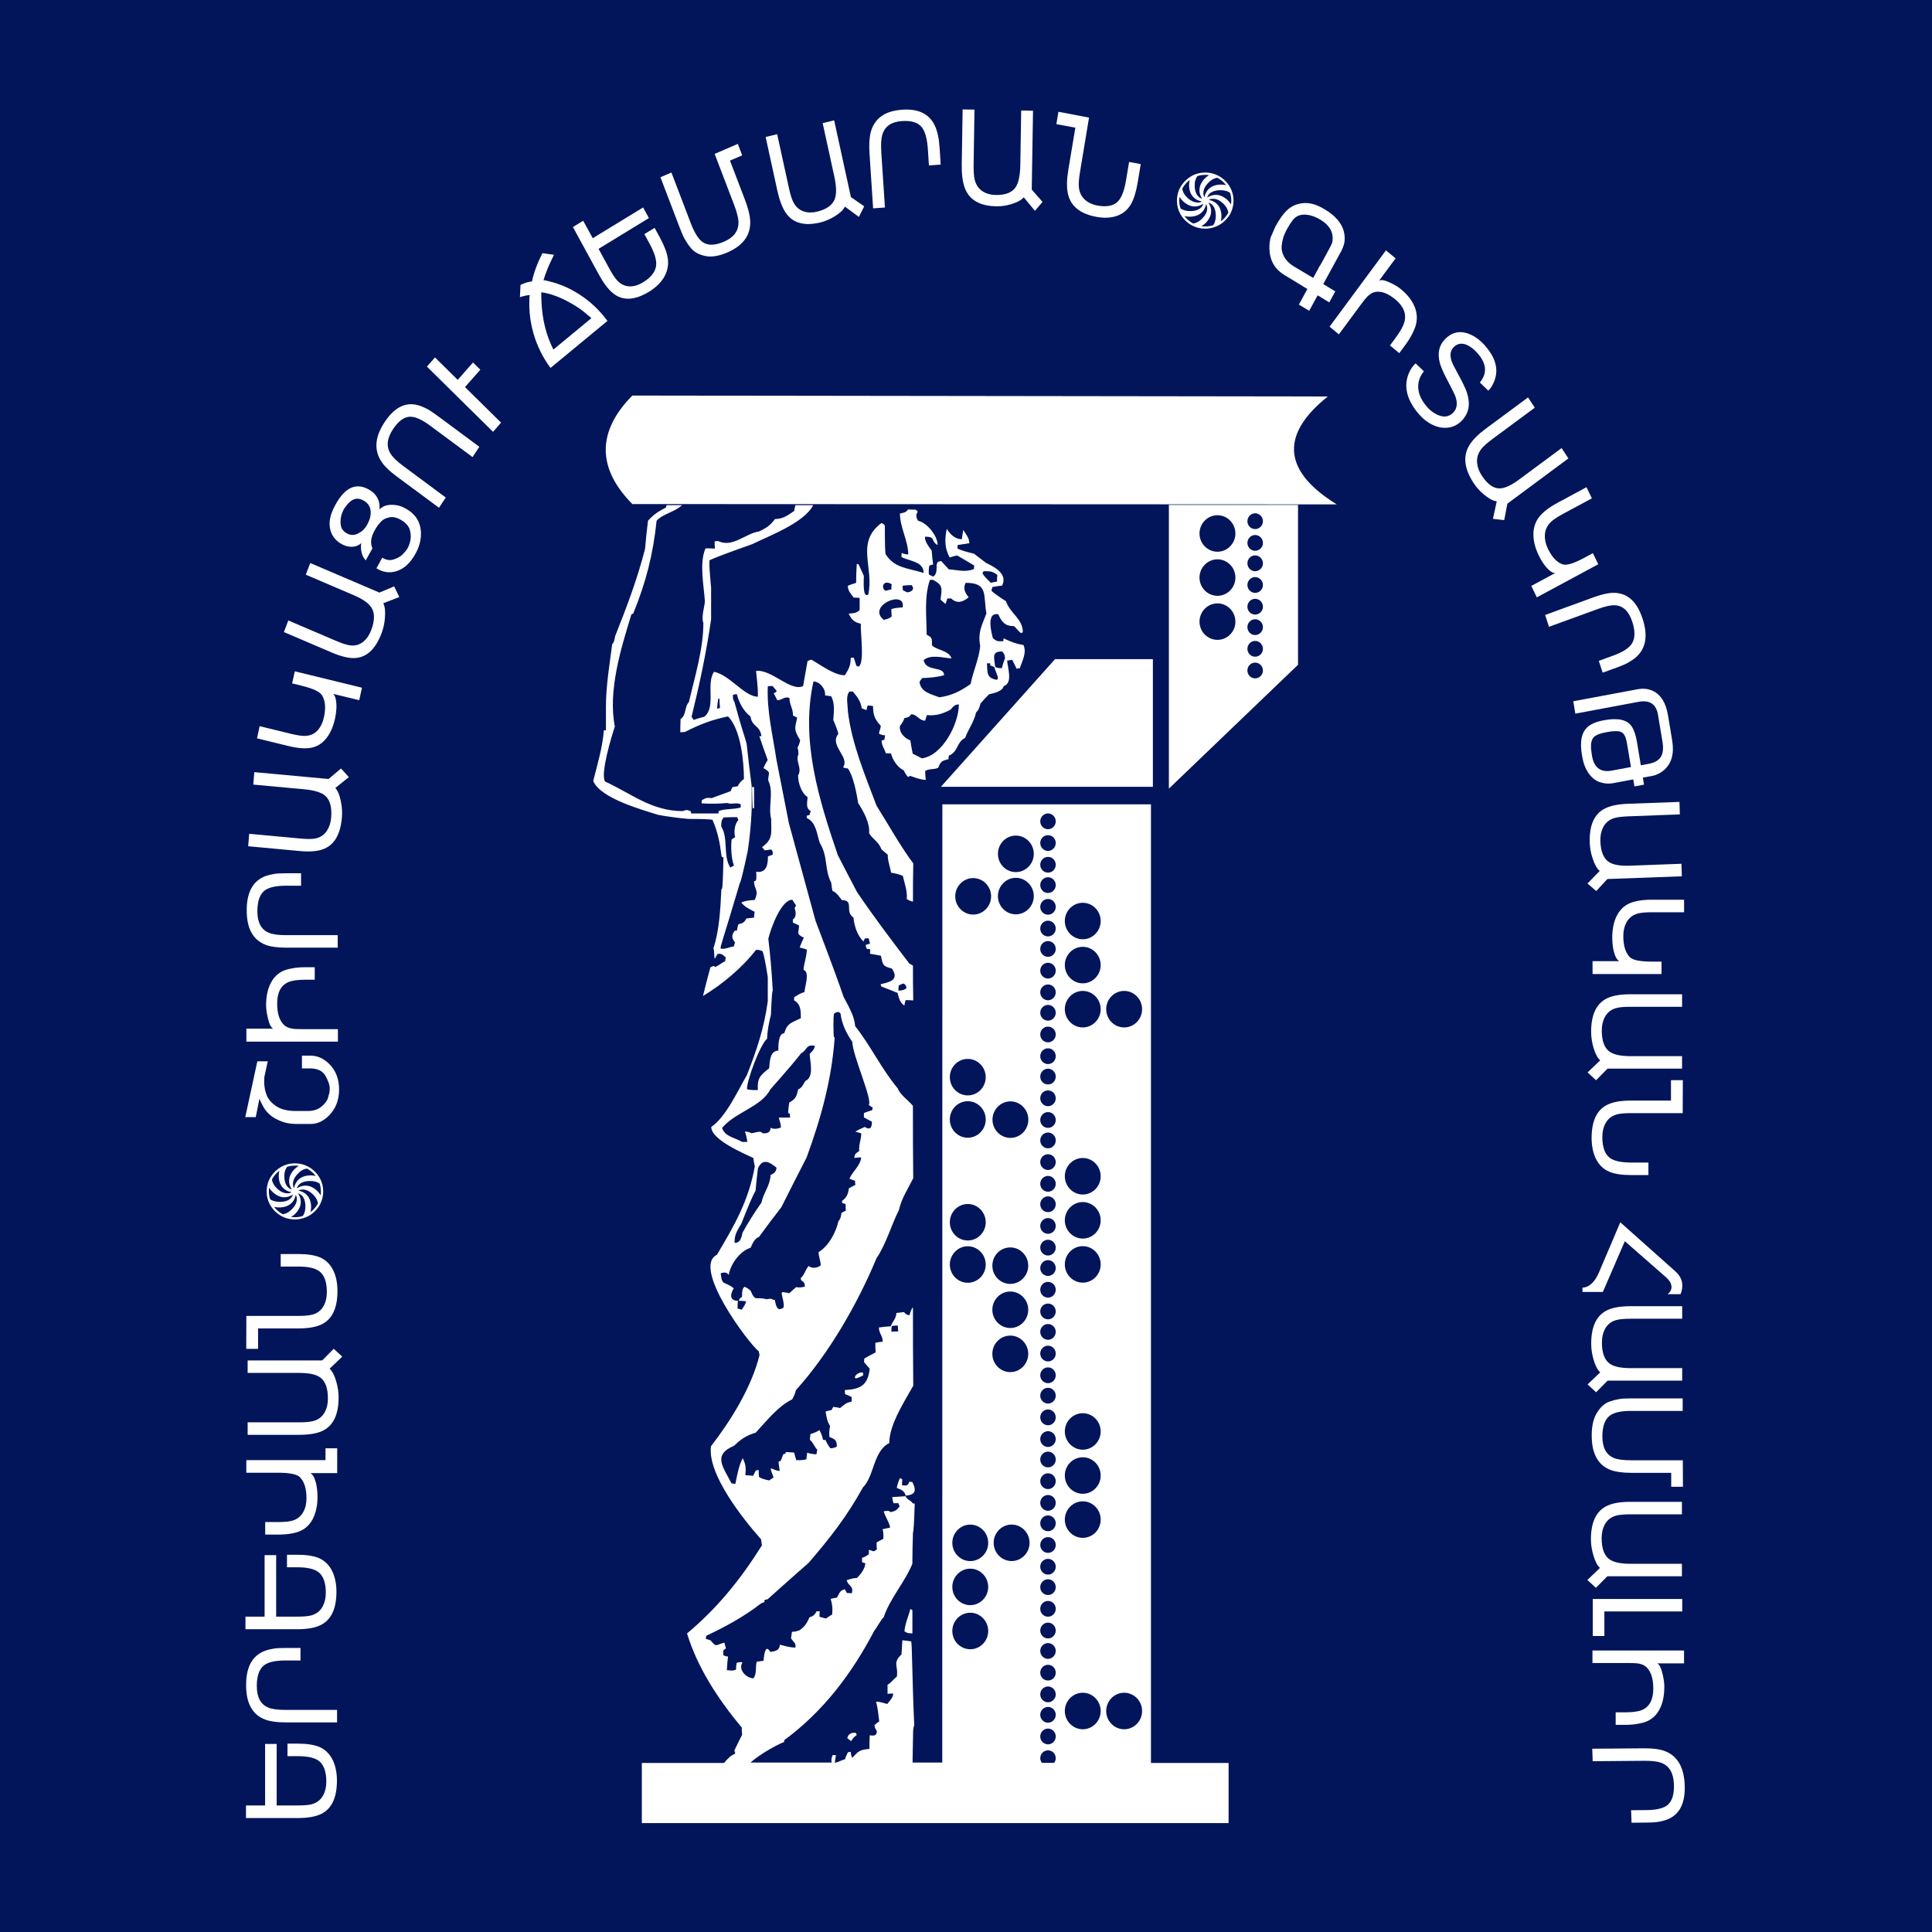 <svg width="512" height="512" viewBox="0 0 512 512" fill="none" xmlns="http://www.w3.org/2000/svg">
<rect width="512" height="512" fill="#02155A"/>
<path fill-rule="evenodd" clip-rule="evenodd" d="M305.526 208.517V174.678H279.595L249.345 208.517H305.526Z" fill="white"/>
<path fill-rule="evenodd" clip-rule="evenodd" d="M309.758 209.005L343.99 176.174V133.799H309.767V209.005H309.758ZM332.624 136.028C333.755 136.028 334.69 136.966 334.69 138.125C334.69 139.284 333.755 140.213 332.624 140.213C331.493 140.213 330.575 139.275 330.575 138.125C330.575 136.975 331.502 136.028 332.624 136.028ZM332.624 141.779C333.755 141.779 334.69 142.716 334.69 143.875C334.69 145.034 333.755 145.963 332.624 145.963C331.493 145.963 330.575 145.025 330.575 143.875C330.575 142.725 331.502 141.779 332.624 141.779ZM332.624 147.184C333.755 147.184 334.69 148.139 334.69 149.281C334.69 150.422 333.755 151.377 332.624 151.377C331.493 151.377 330.575 150.439 330.575 149.281C330.575 148.122 331.502 147.184 332.624 147.184ZM332.624 152.934C333.755 152.934 334.69 153.881 334.69 155.031C334.69 156.181 333.755 157.119 332.624 157.119C331.493 157.119 330.575 156.181 330.575 155.031C330.575 153.881 331.502 152.934 332.624 152.934ZM332.624 158.693C333.755 158.693 334.69 159.631 334.69 160.781C334.69 161.931 333.755 162.869 332.624 162.869C331.493 162.869 330.575 161.931 330.575 160.781C330.575 159.631 331.502 158.693 332.624 158.693ZM332.624 164.108C333.755 164.108 334.69 165.045 334.69 166.195C334.69 167.345 333.755 168.292 332.624 168.292C331.493 168.292 330.575 167.354 330.575 166.195C330.575 165.036 331.502 164.108 332.624 164.108ZM332.624 169.849C333.755 169.849 334.69 170.796 334.69 171.946C334.69 173.096 333.755 174.034 332.624 174.034C331.493 174.034 330.575 173.096 330.575 171.946C330.575 170.796 331.502 169.849 332.624 169.849ZM332.624 175.599C333.755 175.599 334.69 176.546 334.69 177.687C334.69 178.828 333.755 179.775 332.624 179.775C331.493 179.775 330.575 178.846 330.575 177.687C330.575 176.528 331.502 175.599 332.624 175.599ZM322.638 136.541C325.257 136.541 327.395 138.709 327.395 141.372C327.395 144.034 325.257 146.211 322.638 146.211C320.019 146.211 317.882 144.043 317.882 141.372C317.882 138.7 320.019 136.541 322.638 136.541ZM322.638 148.228C325.257 148.228 327.395 150.395 327.395 153.067C327.395 155.739 325.257 157.897 322.638 157.897C320.019 157.897 317.882 155.721 317.882 153.067C317.882 150.413 320.019 148.228 322.638 148.228ZM322.638 159.905C325.257 159.905 327.395 162.073 327.395 164.745C327.395 167.416 325.257 169.566 322.638 169.566C320.019 169.566 317.882 167.399 317.882 164.745C317.882 162.091 320.019 159.905 322.638 159.905Z" fill="white"/>
<path fill-rule="evenodd" clip-rule="evenodd" d="M305.044 213.158H249.736L249.709 467.094H241.835C241.862 464.617 241.906 462.14 241.969 459.716C241.969 458.389 242.073 457.572 242.28 457.265C241.737 445.216 241.737 436.228 241.488 434.989C240.713 434.848 239.929 434.768 239.136 434.688C239.056 435.918 238.985 437.148 238.904 438.448C236.384 440.757 238.192 441.598 237.648 444.367C236.784 444.977 236.384 445.738 235.208 446.508V448.887C235.68 448.808 236.152 448.808 236.704 448.808C236.704 449.878 235.76 450.736 235.128 451.577C233.613 451.117 232.619 450.913 232.143 450.966C232.616 452.338 232.776 454.576 233.008 456.186C232.526 456.495 232.143 456.796 231.743 457.186C231.796 457.746 232.007 458.256 232.375 458.716C232.375 460.034 231.591 460.034 230.487 459.875C230.415 461.034 230.415 462.255 230.415 463.484C227.814 463.714 227.511 464.024 225.855 465.864C225.593 465.298 225.463 464.761 225.463 464.254C225.151 464.254 224.919 464.334 224.688 464.404C224.376 465.015 224.135 465.625 223.904 466.245C222.986 466.457 222.372 466.899 221.517 467.103H221.24C221.321 466.43 221.401 465.767 221.543 465.174C221.232 465.094 220.911 465.094 220.679 465.094C220.323 465.829 220.27 466.457 220.394 467.094H198.891C201.332 464.918 205.705 462.458 207.817 461.635V461.175C218.256 453.496 225.855 443.358 231.734 432.07C232.135 431.76 233.622 428.92 234.174 428.62C235.822 423.63 239.831 419.251 241.782 414.421C241.782 411.66 241.862 408.971 241.942 406.273V406.122C242.09 406.175 242.248 403.616 242.414 398.443H241.942C241.318 397.523 240.526 397.594 239.982 396.515C238.798 396.595 237.631 396.674 236.446 396.745C236.526 397.285 236.606 397.824 236.767 398.364H238.094C238.174 398.585 238.254 398.904 238.414 399.213C237.559 400.284 237.399 400.363 236.063 400.744C235.511 400.213 234.967 400.434 234.183 400.505C234.415 401.584 236.063 404.194 235.831 404.884C235.128 404.955 234.495 405.114 233.872 405.273C234.079 405.733 234.157 406.577 234.103 407.803C233.48 408.113 232.847 408.423 232.304 408.803C232.304 409.343 232.304 409.953 232.384 410.563C232.123 410.876 231.808 411.056 231.44 411.103C231.048 410.953 230.656 410.802 230.255 410.723V411.882C229.418 412.495 228.818 412.802 228.456 412.802V414.031C228.687 414.102 228.999 414.182 229.311 414.261C229.311 415.641 228.055 417.252 227.12 418.172C226.383 418.172 225.469 418.378 224.376 418.791C224.839 420.41 226.336 420.251 225.712 422.25C225.24 422.17 224.848 422.17 224.456 422.17C224.216 421.781 224.055 421.48 223.904 421.171C222.488 421.48 222.488 422.25 221.784 423.4C221.232 423.48 220.679 423.55 220.136 423.71C220.599 425.329 220.679 426.089 220.528 427.859C219.984 428.159 219.432 428.549 218.889 428.929C218.265 428.779 217.713 428.628 217.17 428.469C217.17 427.938 217.17 427.478 217.241 427.009H216.386C215.994 427.938 215.442 428.319 214.506 428.628C213.803 430.247 213.25 431.088 211.834 432.079C211.451 432.158 211.13 432.238 210.818 432.388C210.498 432.388 210.186 432.388 209.874 432.468C209.794 432.999 209.714 433.538 209.634 434.158C210.177 435.086 210.729 435.316 210.81 435.927V436.617C209.081 436.617 208.066 436.166 206.65 435.856C206.65 437.387 205.394 437.617 204.138 437.776C202.65 435.175 202.41 439.625 202.338 440.156H202.018C201.465 440.235 200.993 440.306 200.53 440.386C200.138 441.845 200.61 443.535 199.675 444.765C197.786 444.765 195.515 442.456 196.771 440.536C196.302 440.436 195.782 440.486 195.212 440.686C195.132 441.217 195.052 441.845 195.052 442.456C194.197 442.845 193.644 442.686 192.62 442.615C192.7 441.385 192.771 440.156 192.941 439.006C192.412 438.952 191.991 438.823 191.676 438.616V437.387C191.907 437.165 192.148 437.006 192.388 436.856C192.228 436.316 192.068 435.785 191.988 435.325C189.556 435.856 190.028 436.785 188.3 434.706C187.828 434.565 187.436 434.405 187.044 434.317C187.044 434.025 187.115 433.706 187.204 433.476C192.148 431.167 197.332 428.328 201.635 424.957C201.955 424.798 202.258 424.647 202.579 424.577V424.037C202.802 423.957 203.113 423.887 203.434 423.816C207.033 420.587 210.64 417.358 214.337 414.129C220.065 407.458 224.456 401.849 228.687 394.179C231.671 391.251 231.431 384.492 235.671 382.422C235.671 377.512 239.679 371.443 242.022 367.223C241.942 360.314 241.942 353.405 241.942 346.487C241.681 346.646 241.366 347.339 240.998 348.566C240.294 348.424 239.982 348.265 239.581 347.717C238.878 347.805 238.165 347.876 237.542 347.955C237.542 349.415 236.517 350.176 236.054 351.485C234.958 351.565 233.934 351.636 232.918 351.795C232.918 353.396 233.934 353.936 233.934 355.555C233.221 355.634 232.607 355.705 231.974 355.864C231.974 356.705 231.974 357.554 232.054 358.394C231.03 358.925 230.006 359.474 229.07 360.005C228.99 360.314 228.99 360.624 228.99 361.004C229.462 361.544 229.925 362.084 230.478 362.703C230.006 367.223 227.886 368.144 223.895 368.382C223.895 368.692 223.895 369.072 223.966 369.462C224.527 369.683 225.071 369.922 225.703 370.223V371.452C224.287 371.682 223.744 372.222 222.639 373.142C222.015 372.992 221.383 372.912 220.831 372.832C220.67 373.071 220.519 373.372 220.367 373.682C219.815 373.761 219.272 373.92 218.791 374.071C219.031 375.531 219.192 376.681 219.976 377.91C219.762 378.931 219.708 379.901 219.815 380.821C221.383 381.431 221.775 381.75 221.775 383.351C221.3 383.652 220.727 383.802 220.056 383.802C219.533 383.142 219.111 382.425 218.791 381.652C218.559 381.582 218.328 381.582 218.096 381.582C217.989 380.815 217.674 379.942 217.152 378.963C216.724 379.323 215.937 379.683 214.791 380.042C214.711 380.511 214.631 381.042 214.631 381.582C215.415 382.121 215.816 383.431 216.591 384.191C216.51 384.572 216.439 384.961 216.359 385.412C215.314 385.365 214.5 385.215 213.918 384.961C213.847 385.501 213.776 386.111 213.687 386.722C213.17 386.928 212.282 387.008 211.023 386.96C210.783 386.27 210.622 385.58 210.471 384.97C210.079 384.89 209.767 384.89 209.456 384.89C208.983 384.811 208.592 384.811 208.2 384.811V385.2C207.959 385.262 207.736 385.35 207.576 385.421C207.336 385.97 207.104 386.571 206.872 387.19C206.632 387.19 206.471 387.27 206.32 387.35C206.391 388.111 206.48 388.96 206.641 389.809C205.465 389.729 204.922 389.269 204.28 389.119C204.28 390.119 204.832 390.729 204.984 391.578C204.592 391.808 204.2 392.03 203.888 392.339C202.582 392.086 201.667 391.779 201.145 391.419C201.065 390.809 201.065 390.19 201.065 389.579C200.753 389.579 200.512 389.65 200.281 389.729C200.04 390.19 199.809 390.65 199.577 391.11C198.864 391.03 198.161 390.959 197.528 390.959C197.688 388.96 197.688 388.199 196.824 386.43C195.729 388.579 195.337 391.039 194.865 393.268C194.473 393.189 194.161 393.109 193.849 393.109C191.649 388.739 188.754 385.589 194.553 383.13C196.281 381.44 197.849 380.361 200.281 379.671C203.024 376.681 206.24 372.611 209.928 370.851C210.343 370.178 210.682 369.356 210.943 368.382C219.735 358.633 227.262 345.505 232.286 333.447C234.789 329.767 236.196 324.697 238.245 320.619C238.878 317.629 240.677 314.948 242.013 312.259C241.933 305.81 241.933 299.431 241.933 293.062C240.748 291.611 238.477 290.072 237.933 288.453C233.613 283.313 230.709 277.085 226.63 271.945C226.398 269.114 224.821 266.645 223.565 264.186C222.413 260.759 219.931 254.03 216.119 243.998C213.767 235.319 211.415 226.712 209.055 218.121C207.95 212.513 206.863 206.904 205.759 201.304C204.815 195.005 203.167 188.255 203.479 181.876C203.87 181.806 204.262 181.806 204.743 181.806C205.046 182.186 205.447 182.646 205.839 183.106C205.732 183.36 205.468 183.563 205.046 183.717C205.367 184.327 205.679 184.946 205.99 185.566C207.327 185.566 207.799 184.486 209.215 184.946C209.215 186.866 210.159 187.636 210.159 189.635C210.471 189.794 210.872 189.945 211.264 190.166C210.631 193.094 210.32 193.315 212.048 196.155C211.941 196.827 211.703 197.494 211.335 198.154C211.543 198.667 211.623 199.281 211.576 199.994C210.712 201.684 212.671 203.524 211.495 205.533C211.495 207.373 212.359 210.212 214.007 211.212C214.007 212.504 213.375 214.132 214.871 214.963C214.711 215.273 214.631 215.582 214.551 215.963C214.239 216.042 214.007 216.122 213.776 216.202C213.776 216.352 213.776 216.591 213.856 216.812C216.288 217.962 216.439 220.873 217.223 223.332C219.503 227.021 218.408 230.321 220.287 233.939C220.367 234.629 220.448 235.319 220.599 236.08C221.784 236.62 222.256 237.46 223.111 238.548C226.487 238.548 223.743 241.539 226.166 243.149C226.407 245.458 227.191 247.908 228.839 249.527C228.919 249.226 229.079 248.926 229.231 248.687H230.246C230.326 249.147 230.415 249.607 230.567 250.067C230.175 250.138 229.783 250.306 229.391 250.456C229.471 250.766 229.542 251.066 229.703 251.456C230.015 251.456 230.326 251.526 230.647 251.597C230.567 251.986 230.567 252.376 230.567 252.756C231.502 252.915 232.446 253.066 233.471 253.287C233.943 255.826 234.023 256.065 236.366 256.675C238.575 259.904 235.27 260.355 233.391 260.815C233.391 260.975 233.471 261.205 233.551 261.426C234.967 261.974 236.366 262.505 237.862 263.124C238.254 264.664 238.486 265.655 239.67 266.504C239.742 265.973 239.831 265.504 239.982 265.044C240.606 265.044 241.318 265.044 242.022 265.124C241.942 262.054 241.942 258.975 241.942 255.906C241.621 255.676 241.318 255.525 240.998 255.366C236.286 249.226 231.502 242.866 227.12 236.407C225.391 233.099 223.663 229.808 222.015 226.588C216.991 211.831 212.128 196.173 215.575 180.594C217.223 180.594 218.88 182.593 218.639 184.274C219.192 184.345 219.744 184.424 220.278 184.513C221.303 186.512 220.982 188.582 220.831 190.803C221.621 192.643 222.066 193.873 222.167 194.492C219.655 197.562 225.311 200.631 223.423 203.321C223.738 203.527 224.156 203.63 224.679 203.63C226.166 205.621 227.03 210.381 227.431 212.84C228.91 215.14 230.567 218.139 230.326 220.828C231.342 222.518 232.758 222.89 233.622 225.119C234.174 225.588 234.727 226.048 235.261 226.508C235.261 228.348 235.894 229.578 236.125 231.268C237.384 231.474 238.432 231.757 239.27 232.117C239.67 234.037 240.526 236.177 240.294 238.248C240.87 238.613 241.419 238.846 241.942 238.946C241.942 235.567 241.942 232.188 242.022 228.808C238.414 223.969 235.511 218.599 232.295 213.521C229.231 205.391 225.703 197.093 224.688 188.423C224.688 186.724 224.055 184.654 225.08 183.274H226.024C227.289 184.805 228.064 185.813 228.384 187.724C228.776 187.883 229.159 188.034 229.64 188.193C229.721 187.724 229.801 187.344 229.952 186.963C230.433 186.963 230.896 187.043 231.368 187.123C231.368 189.343 231.752 190.564 233.408 192.342C233.408 193.112 233.016 193.643 232.936 194.412C233.298 194.666 233.845 194.819 234.575 194.872C234.495 195.253 234.415 195.633 234.344 196.102C234.103 196.102 233.872 196.173 233.64 196.243C233.64 197.703 234.424 198.402 234.745 199.623C235.208 199.623 235.689 199.623 236.152 199.703C236.384 201.162 238.04 203.622 239.448 204.082C240.024 205.202 240.442 205.816 240.704 205.922C240.864 205.763 241.016 205.692 241.176 205.612C242.824 206.152 243.528 206.532 245.336 206.691C245.256 205.842 245.175 205.081 245.175 204.312C246.28 203.63 247.527 204.011 248.623 203.471C249.326 201.702 249.638 201.631 251.375 201.171C251.375 200.87 251.375 200.561 251.446 200.26C254.039 199.172 253.406 196.712 255.767 195.562C256.631 193.191 258.198 191.192 258.662 188.821C259.446 188.051 259.535 187.512 259.846 186.433C260.55 185.601 261.334 184.752 262.118 183.982C263.214 183.752 265.725 183.221 265.966 181.841C268.469 181.063 267.062 177.073 266.901 175.073C267.293 174.994 267.765 174.914 268.237 174.843C268.629 175.613 269.03 176.383 269.413 177.223C269.654 177.143 269.966 177.073 270.277 177.073C270.901 175.073 272.157 173.003 271.222 170.933C269.262 170.623 267.694 170.013 265.975 169.164C265.895 169.403 265.895 169.624 265.895 169.933C264.398 169.933 264.327 170.084 263.142 169.164C262.75 167.713 261.254 162.184 264.559 162.794C265.503 164.944 266.438 165.935 268.71 165.935C269.262 166.324 269.725 167.164 270.589 167.784C270.749 167.704 270.901 167.633 271.061 167.554C271.061 163.944 267.837 162.794 266.59 159.335C264.285 157.849 263.003 156.902 262.741 156.495C262.822 156.177 262.902 155.876 262.982 155.575C263.837 155.416 264.701 155.266 265.565 155.195C267.142 152.045 263.454 150.196 261.334 149.188C260.229 148.348 259.143 147.507 258.118 146.737C255.921 146.224 254.457 145.764 253.727 145.357C253.727 145.057 253.727 144.738 253.807 144.428C254.822 144.278 255.856 144.128 256.871 143.968C256.871 142.518 256.007 141.668 255.295 140.439C255.143 141.208 254.983 142.058 254.903 142.898C253.023 142.898 251.767 141.527 250.903 140.138C250.351 142.739 250.28 145.287 251.687 147.728C252.31 147.507 252.943 147.348 253.656 147.197C255.152 148.047 256.64 148.967 258.198 149.887C258.118 150.188 258.118 150.497 258.118 150.807C255.767 151.727 253.958 151.046 251.446 150.887C250.743 150.117 250.039 149.356 249.407 148.666C249.095 148.746 248.774 148.816 248.543 148.896C248.391 149.126 248.311 149.356 248.231 149.595C248.151 150.816 248.391 152.125 247.295 152.815C246.904 152.594 246.503 152.426 246.191 152.275C246.078 151.715 246.105 150.925 246.271 149.905C246.583 149.745 246.895 149.675 247.295 149.595C247.135 148.365 246.975 147.136 246.904 145.906C246.351 145.136 244.855 143.296 245.175 142.226C248.079 142.226 246.592 143.385 248.471 144.455C248.551 142.084 245.648 138.475 243.296 138.006C242.824 137.245 242.592 136.396 243.216 135.626C243.055 135.396 242.895 135.246 242.735 135.095C242.031 135.024 241.327 135.024 240.615 135.024C240.071 135.856 239.519 135.856 238.495 136.086C238.495 139.775 240.695 143.385 240.695 146.914C240.226 146.967 239.653 146.838 238.976 146.525C238.896 146.835 238.896 147.224 238.896 147.604C241.016 148.754 244.775 148.754 244.775 151.833C240.615 150.524 237.096 150.603 234.736 146.923C234.575 146.87 234.495 144.364 234.495 139.404C234.344 138.873 234.032 138.784 233.56 138.634C226.656 143.791 231.68 150.382 230.104 157.53C228.545 158.751 228.928 153.691 228.928 152.62C228.465 151.55 227.984 150.541 227.52 149.551C227.36 149.471 227.2 149.471 227.048 149.471C226.959 151.09 226.879 152.78 226.879 154.469C226.104 154.691 225.4 154.921 224.688 155.239C224.688 156.61 225.463 157.309 226.247 158.38C226.728 158.38 227.271 158.38 227.814 158.45V161.679C226.95 162.52 226.166 162.52 224.91 162.608C225.694 164.218 226.327 164.9 228.126 165.289C227.966 167.598 229.222 175.816 227.503 176.657C227.262 176.577 227.111 176.498 226.941 176.427C226.719 175.657 226.487 174.958 226.238 174.277C225.926 174.277 225.694 174.277 225.454 174.357C225.454 176.347 224.91 177.347 223.895 178.957C221.062 178.957 217.464 176.188 215.032 174.817C214.631 174.888 214.328 175.047 214.007 175.197C213.607 177.347 213.224 179.576 212.832 181.806C209.545 183.416 204.441 177.276 200.361 177.807C200.777 181.493 200.934 183.77 200.833 184.637C197.314 184.637 193.315 178.807 189.226 178.037C187.026 181.257 189.85 187.397 186.643 189.945C185.708 190.166 184.755 190.467 183.819 190.785C183.588 190.467 183.427 190.166 183.276 189.945C185.387 181.337 187.195 172.897 188.451 164.13V155.761C188.03 151.361 187.896 148.928 188.05 148.463C189.155 147.902 192.896 146.493 199.274 144.234C203.657 142.093 213.152 138.554 215.504 133.865H210.801C210.64 134.334 210.56 134.874 210.48 135.405C208.761 136.555 207.505 137.546 205.385 137.546C204.129 139.244 203.104 139.925 201.154 140.846C197.617 141.314 194.17 145.233 190.331 143.393C190.01 143.393 189.707 143.393 189.387 143.473C189.387 144.083 189.387 144.703 189.467 145.393C188.612 145.322 187.748 145.322 186.964 145.322C185.236 149.383 186.572 155.23 186.803 159.441C186.652 160.981 185.788 163.741 186.402 165.041C186.402 172.039 184.131 179.329 182.554 186.088C181.387 187.229 181.931 189.538 180.363 190.546C180.292 191.705 180.292 192.846 180.292 194.076C180.684 193.996 181.076 193.996 181.468 193.996C185.387 191.997 188.522 190.776 192.923 189.856C196.299 193.165 197.154 201.835 197.154 206.444C196.299 207.054 195.978 207.443 195.506 208.363C195.034 208.443 194.562 208.514 194.099 208.593C193.938 208.894 193.778 209.284 193.627 209.664C191.898 210.283 190.259 210.894 188.603 211.513C187.418 211.362 187.035 211.433 186.011 212.053C185.939 212.283 185.939 212.583 185.939 212.893C188.03 213.046 190.301 213.017 192.754 212.805C193.938 213.273 194.963 212.574 196.299 213.123V213.955C194.883 214.574 191.426 214.264 190.411 215.025V215.574H183.116V215.025C182.724 214.875 182.332 214.724 182.02 214.645C181.619 214.724 181.236 214.804 180.915 214.954C172.596 214.954 167.028 210.115 160.356 207.125C159.029 205.126 162.084 195.076 162.94 192.537C161.06 183.097 164.587 171.729 167.331 162.821C167.491 162.732 167.643 162.661 167.812 162.591C171.188 154.292 173.059 147.003 174.003 138.015C175.571 136.174 178.867 135.714 180.746 133.865H176.666C176.586 134.025 176.506 134.255 176.506 134.476C174.466 135.555 173.21 136.325 171.723 138.015C171.402 140.474 171.179 142.924 170.939 145.472C168.899 153.452 166.075 160.901 163.02 168.58C162.859 169.35 162.788 170.19 162.236 170.73C161.523 176.179 160.579 181.868 160.579 187.388V193.536H160.036C159.635 198.287 158.379 202.286 157.212 206.966C159.1 211.584 170.315 214.645 174.466 215.954C177.032 216.42 179.698 216.777 182.465 217.024C186.123 217.024 188.24 217.104 188.816 217.263C190.153 220.262 190.776 223.323 191.168 226.552V226.57C191.177 226.729 191.248 226.942 191.328 227.163H191.72C191.613 232.642 191.483 235.431 191.328 235.532C191.257 235.611 191.177 235.682 191.168 235.762C190.928 240.76 190.625 246.67 189.048 251.358C189.36 251.659 189.208 254.048 189.44 254.048C189.68 253.588 189.912 253.207 190.144 252.818C191.319 252.588 191.551 253.128 192.344 253.747C192.273 254.048 192.184 254.357 192.184 254.747C191.239 255.127 190.536 255.897 189.431 256.277C189.351 256.127 189.271 256.047 189.199 255.967C188.888 256.047 188.576 256.198 188.255 256.357C187.552 258.887 186.928 261.426 186.296 263.956C191.391 260.877 196.646 256.507 200.334 251.748C200.702 251.647 201.278 251.751 202.062 252.057C202.43 252.924 202.899 255.227 203.47 258.967V265.336C202.534 272.334 200.486 278.473 197.902 284.993C195.862 288.373 192.415 296.052 188.487 298.662C188.487 302.041 197.047 305.651 199.639 306.88C199.711 307.57 199.871 308.34 200.031 309.11C198.383 318.248 194.696 324.609 189.992 332.527C183.249 335.827 198.383 356.024 201.056 358.094C201.136 358.403 201.216 358.713 201.287 359.093C199.176 367.622 193.751 376.371 188.424 383.271C187.4 390.641 196.976 402.619 201.679 407.918C201.759 408.458 201.839 408.998 201.92 409.537C196.272 418.517 190.233 426.045 182.073 432.884C184.888 442.093 190.384 450.382 196.584 457.84C196.584 458.451 196.584 459.061 196.655 459.751C195.951 461.149 195.248 462.52 194.615 463.9C194.696 464.13 194.776 464.36 194.856 464.599C194.776 464.661 194.696 464.741 194.696 464.829C193.778 465.121 192.771 466.112 191.881 467.209H170.092V483.142H325.594V467.209H305.017V213.158H305.044ZM236.303 351.459C236.725 351.305 237.277 351.255 237.96 351.308C237.96 351.768 237.96 352.299 238.04 352.848C237.408 352.848 236.784 352.848 236.232 352.918C236.232 352.388 236.232 351.919 236.312 351.468L236.303 351.459ZM238.183 261.161C238.584 260.93 238.976 260.771 239.439 260.63C240.143 261.099 240.071 261.099 240.223 261.859C239.679 262.399 238.967 262.479 238.094 262.549C238.094 262.098 238.094 261.629 238.174 261.161H238.183ZM244.311 200.976C243.447 200.508 242.663 200.127 241.88 199.738C241.639 198.508 241.407 197.358 241.247 196.199C239.76 195.668 238.183 194.129 238.504 192.369C239.08 191.655 239.475 190.965 239.688 190.299C240.624 190.13 240.944 190.06 241.479 189.29C243.046 189.29 243.527 190.98 245.167 190.98C245.327 190.44 245.478 189.98 245.639 189.511C248.07 189.75 249.879 189.131 251.919 188.06C252.551 187.291 253.014 186.68 254.11 186.68C254.11 191.679 249.879 200.207 244.311 200.968V200.976ZM265.556 172.641C266.269 173.331 266.189 173.552 266.349 174.401C266.028 175.25 265.725 176.17 265.485 177.09C264.856 177.09 264.279 176.987 263.757 176.781C263.445 174.18 262.741 172.641 265.556 172.641ZM263.525 176.781C263.525 177.312 264.389 178.771 264.469 179.78C264.389 179.859 264.309 180.001 264.22 180.169C261.325 179.7 261.717 178.17 261.557 175.79H262.421V176.33C262.733 176.48 263.124 176.63 263.516 176.781H263.525ZM260.702 151.373C262.501 151.373 262.973 151.373 264.309 152.364C264.22 152.912 264.22 153.523 264.22 154.133C263.677 154.213 263.124 154.292 262.581 154.443C261.269 153.216 260.535 152.373 260.381 151.913C260.452 151.674 260.532 151.523 260.693 151.373H260.702ZM244.383 179.7C246.342 179.621 248.391 179.47 250.19 178.931C250.19 176.4 245.407 178.17 244.775 174.941C246.654 173.331 249.799 174.33 252.159 174.481C251.446 172.34 248.391 172.402 246.975 171.022C246.975 169.022 247.055 169.022 245.567 168.182C245.567 163.352 244.855 158.353 246.431 153.673H247.295C249.95 155.142 249.638 155.823 249.255 158.902C249.638 159.291 250.11 159.671 250.591 160.061C250.743 159.521 250.903 159.052 251.055 158.592H252.07C253.647 160.122 255.205 159.521 256.702 158.291C255.758 157.061 255.134 156.062 255.909 154.452C261.949 154.452 260.541 157.681 261.405 162.591C260.06 166.121 259.134 167.509 259.757 171.269C259.437 174.658 257.869 177.878 257.236 181.257C254.653 183.097 252.15 184.398 248.926 184.787C246.494 183.876 244.062 183.407 243.67 180.718C243.911 180.337 244.142 180.028 244.374 179.718L244.383 179.7ZM241.568 155.053C242.583 156.203 241.479 156.902 240.383 156.982C240 156.752 239.599 156.593 239.287 156.442C239.207 155.982 239.207 155.593 239.207 155.213C240 155.142 240.775 155.053 241.568 155.053ZM236.303 154.823C236.223 155.283 236.223 155.752 236.223 156.203C235.68 156.283 235.208 156.433 234.736 156.584C233.319 155.894 234.032 153.434 236.294 154.814L236.303 154.823ZM239.207 160.963C237.645 161.063 236.651 161.219 236.223 161.432C236.223 162.042 236.223 162.653 236.303 163.351C235.68 163.962 235.128 164.033 234.192 164.272C229.569 160.512 240.151 156.124 239.207 160.963ZM190.028 187.839C190.108 186.91 190.188 185.99 190.349 185.15H190.66C190.66 185.919 190.74 186.76 190.812 187.609C190.5 187.68 190.277 187.768 190.037 187.839H190.028ZM191.132 219.015C191.132 217.927 191.132 217.476 191.756 216.635C192.941 216.556 194.117 216.555 195.372 216.555C195.444 216.786 195.524 217.016 195.684 217.325C194.669 218.316 194.437 220.554 194.829 221.855C194.517 222.014 194.206 222.244 193.885 222.474C193.653 224.394 193.796 227.623 194.517 229.392C194.206 229.542 193.885 229.684 193.573 229.923C191.524 226.933 193.101 222.244 191.141 219.024L191.132 219.015ZM200.388 231.055C200.494 232.135 200.468 232.901 200.307 233.355C200.147 233.435 199.996 233.515 199.835 233.585C199.835 235.735 201.252 235.815 199.996 238.504C198.659 238.584 197.555 238.655 196.459 239.185C197.403 240.415 198.579 240.884 199.996 241.645C199.915 242.105 199.835 242.644 199.835 243.175C199.132 243.255 198.428 243.326 197.795 243.405C197.252 244.476 196.931 244.635 195.675 244.945C195.515 245.475 195.364 246.024 195.283 246.634H194.731C193.787 247.855 193.876 248.634 194.811 249.784C194.651 250.084 194.571 250.394 194.5 250.783C193.244 251.005 192.139 251.615 190.963 251.394C190.963 250.394 191.355 249.925 196.058 234.037C196.32 233.73 197.026 230.861 198.178 225.429C198.707 221.849 199.048 218.213 199.203 214.521V208.381C198.731 204.621 198.259 200.861 197.867 197.102C197.243 194.722 196.842 194.191 194.642 186.052C194.25 185.433 194.179 184.973 194.25 184.124C194.571 184.044 194.883 183.964 195.275 183.964C195.818 186.194 197.074 188.494 198.882 189.883C199.354 192.793 201.385 192.103 201.786 195.102H201.234C201.946 197.172 202.65 199.251 203.434 201.392C203.033 202.091 202.65 202.772 202.329 203.542C204.521 204.851 203.585 204.692 203.585 206.833C205.144 209.912 203.505 213.68 204.369 217.051C204.369 220.811 204.922 222.35 201.946 224.5C202.178 224.739 202.41 225.031 202.65 225.349C203.193 225.269 203.755 225.19 204.378 225.119C204.85 225.579 204.779 225.809 204.779 226.508C204.298 226.65 203.915 226.809 203.514 226.959C203.514 229.189 203.122 231.418 200.379 231.029L200.388 231.055ZM203.291 275.289C203.363 273.059 203.764 271.069 204.307 268.919C204.467 264.667 204.628 262.541 204.788 262.541C204.521 257.581 204.129 253.001 203.612 248.802C204.236 246.112 206.979 238.442 209.963 238.442C210.275 238.902 210.587 239.433 210.979 239.973C210.827 240.203 210.667 240.442 210.587 240.672C210.908 241.6 211.139 243.042 210.115 243.671V244.502C210.658 244.732 211.21 244.971 211.763 245.272C211.682 247.271 210.908 247.501 213.028 248.492C212.627 249.332 212.244 250.191 211.923 251.102C212.555 251.261 213.179 251.42 213.811 251.641C213.811 253.482 213.028 255.322 212.947 257.011C214.667 257.622 213.33 261.24 213.179 262.921C211.611 263.381 211.46 263.761 210.507 264.221C210.427 264.451 210.426 264.761 210.426 265.071C212.235 266.15 212.235 267.831 212.235 269.83C209.571 271.14 208.618 271.14 207.834 273.82C206.186 273.82 206.267 277.518 206.267 278.429C203.915 278.429 203.995 281.729 203.835 283.118C201.394 284.958 200.619 285.878 200.851 288.868C199.491 288.921 198.523 288.845 197.947 288.638C197.947 286.179 201.474 276.74 203.283 275.28L203.291 275.289ZM199.132 300.316C198.716 300.062 198.14 299.912 197.403 299.865C197.766 300.885 197.974 301.805 198.027 302.625H196.691C194.571 301.386 192.139 301.236 191.355 298.927C194.722 294.787 201.786 293.327 204.138 288.718C208.74 283.498 211.46 280.302 212.297 279.128C214.025 278.279 213.393 276.748 215.905 277.129C215.905 278.049 215.201 278.659 214.569 279.279C214.649 281.428 215.833 285.418 213.393 286.489C212.769 287.559 212.609 288.178 211.513 288.718C211.121 290.487 210.89 291.257 209.162 292.177C209.001 293.097 208.921 294.017 208.85 294.946C209.001 295.017 209.162 295.096 209.322 295.167C209.322 295.477 209.322 295.786 209.402 296.167H206.409C206.489 296.937 206.89 297.397 206.961 298.777C206.178 299.166 204.93 299.316 204.218 298.856C204.218 300.166 203.193 300.466 202.018 300.307C201.626 299.467 199.898 300.307 199.114 300.307L199.132 300.316ZM196.468 324.282C198.244 319.723 199.5 316.803 200.236 315.523C200.396 313.524 200.628 311.534 200.86 309.614C202.116 306.924 203.844 307.844 205.803 309.463C205.643 310.534 205.251 310.914 204.236 311.374C204.004 314.444 202.356 315.983 201.804 318.682C199.868 321.442 198.193 324.105 196.78 326.67C196.548 327.741 196.237 329.51 194.66 329.351C194.66 327.121 195.292 326.281 196.459 324.282H196.468ZM198.9 342.019C198.383 341.559 197.864 341.226 197.341 341.02C196.548 341.409 196.709 342.86 196.637 343.7C196.216 343.912 195.928 344.249 195.773 344.709C196.406 344.709 197.029 344.779 197.733 344.859C197.626 345.425 197.234 346.168 196.557 347.088C196.165 346.938 195.773 346.858 195.462 346.788C195.462 346.098 195.462 345.408 195.542 344.718C193.181 344.718 193.582 342.798 194.446 341.418C191.925 339.339 191.382 341.028 190.99 337.419C191.854 337.189 192.558 337.03 193.11 337.879C193.582 335.048 196.014 331.589 198.918 330.66C199.39 329.66 199.933 328.21 201.118 327.82C203.078 325.131 205.037 322.521 207.077 319.903C209.277 315.532 211.478 311.153 213.74 306.783C217.579 296.344 220.412 286.046 221.196 275.006C221.107 274.917 221.036 274.846 221.036 274.846C220.813 274.846 220.813 268.698 221.036 268.698C221.036 268.618 221.107 268.548 221.196 268.548C221.196 268.388 221.561 268.261 222.292 268.167C222.452 268.317 222.603 268.477 222.764 268.627C223.067 271.396 224.323 273.847 225.89 276.156C225.89 279.606 231.386 291.664 230.21 292.814C230.522 293.044 230.914 293.265 231.315 293.584C231.226 293.734 231.146 293.973 231.146 294.203C230.362 294.442 229.658 294.672 228.946 294.973V296.123C229.649 296.503 230.362 296.883 231.066 297.273C231.066 298.653 230.754 299.652 229.177 298.653C228.322 299.033 227.458 299.414 226.674 299.891C227.146 300.042 227.699 300.192 228.242 300.343C228.242 302.041 227.547 303.182 227.699 305.031C226.754 305.721 226.603 305.642 226.362 306.871C226.977 306.792 227.618 306.721 228.242 306.721C227.921 309.101 225.962 310.33 225.106 312.392C225.578 312.542 226.051 312.701 226.603 312.94C226.603 313.241 226.603 313.63 226.683 314.011C226.051 314.311 225.498 314.612 224.955 314.931C224.795 316.311 224.412 317.381 223.156 318.231C223.156 318.372 223.156 318.611 223.227 318.841C223.476 318.921 223.788 318.991 224.091 319.08C224.091 319.619 224.091 320.221 224.162 320.84C223.779 321 223.378 321.221 222.986 321.451C222.906 322.22 222.755 323.061 222.202 323.592C221.499 326.741 219.53 330.28 216.938 331.81C216.938 333.128 217.499 334.119 217.499 335.349C216.546 336.039 215.299 336.269 214.275 335.499C213.5 336.428 213.028 338.109 212.244 338.649V339.197C213.179 339.878 213.179 339.958 213.33 340.958C212.315 341.188 212.003 341.267 210.979 341.108C210.355 341.648 209.732 342.187 209.179 342.718C208.556 342.568 207.995 342.488 207.451 342.417C207.291 342.488 207.211 342.559 207.131 342.639C207.291 343.948 207.834 345.178 207.683 346.469C205.803 347.938 205.572 345.558 205.331 344.479C204.916 344.479 204.604 344.375 204.396 344.169C203.924 344.169 203.532 344.249 203.14 344.319C200.165 343.479 200.245 345.16 198.909 342.019H198.9ZM297.909 262.603C300.528 262.603 302.666 264.779 302.666 267.442C302.666 270.105 300.537 272.281 297.909 272.281C295.281 272.281 293.152 270.105 293.152 267.442C293.152 264.779 295.29 262.603 297.909 262.603ZM297.909 448.595C300.528 448.595 302.666 450.763 302.666 453.434C302.666 456.106 300.537 458.274 297.909 458.274C295.281 458.274 293.152 456.089 293.152 453.434C293.152 450.78 295.29 448.595 297.909 448.595ZM286.944 239.247C289.562 239.247 291.691 241.415 291.691 244.078C291.691 246.74 289.554 248.917 286.944 248.917C284.334 248.917 282.187 246.74 282.187 244.078C282.187 241.415 284.325 239.247 286.944 239.247ZM286.944 250.916C289.562 250.916 291.691 253.101 291.691 255.755C291.691 258.409 289.554 260.594 286.944 260.594C284.334 260.594 282.187 258.418 282.187 255.755C282.187 253.092 284.325 250.916 286.944 250.916ZM286.944 262.603C289.562 262.603 291.691 264.779 291.691 267.442C291.691 270.105 289.554 272.281 286.944 272.281C284.334 272.281 282.187 270.105 282.187 267.442C282.187 264.779 284.325 262.603 286.944 262.603ZM286.944 306.88C289.562 306.88 291.691 309.048 291.691 311.719C291.691 314.391 289.554 316.558 286.944 316.558C284.334 316.558 282.187 314.382 282.187 311.719C282.187 309.056 284.325 306.88 286.944 306.88ZM286.944 318.558C289.562 318.558 291.691 320.734 291.691 323.397C291.691 326.06 289.554 328.236 286.944 328.236C284.334 328.236 282.187 326.06 282.187 323.397C282.187 320.734 284.325 318.558 286.944 318.558ZM286.944 330.244C289.562 330.244 291.691 332.412 291.691 335.083C291.691 337.755 289.554 339.914 286.944 339.914C284.334 339.914 282.187 337.746 282.187 335.083C282.187 332.421 284.325 330.244 286.944 330.244ZM286.944 374.513C289.562 374.513 291.691 376.681 291.691 379.343C291.691 382.006 289.554 384.183 286.944 384.183C284.334 384.183 282.187 381.997 282.187 379.343C282.187 376.689 284.325 374.513 286.944 374.513ZM286.944 386.191C289.562 386.191 291.691 388.358 291.691 391.03C291.691 393.702 289.554 395.869 286.944 395.869C284.334 395.869 282.187 393.693 282.187 391.03C282.187 388.367 284.325 386.191 286.944 386.191ZM286.944 397.868C289.562 397.868 291.691 400.036 291.691 402.716C291.691 405.397 289.554 407.547 286.944 407.547C284.334 407.547 282.187 405.37 282.187 402.716C282.187 400.062 284.325 397.868 286.944 397.868ZM286.944 448.595C289.562 448.595 291.691 450.763 291.691 453.434C291.691 456.106 289.554 458.274 286.944 458.274C284.334 458.274 282.187 456.089 282.187 453.434C282.187 450.78 284.325 448.595 286.944 448.595ZM277.733 215.565C278.864 215.565 279.782 216.502 279.782 217.661C279.782 218.82 278.864 219.749 277.733 219.749C276.602 219.749 275.675 218.803 275.675 217.661C275.675 216.52 276.602 215.565 277.733 215.565ZM277.733 221.324C278.864 221.324 279.782 222.262 279.782 223.403C279.782 224.544 278.864 225.508 277.733 225.508C276.602 225.508 275.675 224.562 275.675 223.403C275.675 222.244 276.602 221.324 277.733 221.324ZM277.733 227.083C278.864 227.083 279.782 228.012 279.782 229.171C279.782 230.33 278.864 231.259 277.733 231.259C276.602 231.259 275.675 230.321 275.675 229.171C275.675 228.021 276.602 227.083 277.733 227.083ZM277.733 232.48C278.864 232.48 279.782 233.426 279.782 234.567C279.782 235.709 278.864 236.655 277.733 236.655C276.602 236.655 275.675 235.726 275.675 234.567C275.675 233.408 276.593 232.48 277.733 232.48ZM277.733 238.23C278.864 238.23 279.782 239.176 279.782 240.327C279.782 241.477 278.864 242.414 277.733 242.414C276.602 242.414 275.675 241.468 275.675 240.327C275.675 239.185 276.602 238.23 277.733 238.23ZM277.733 243.989C278.864 243.989 279.782 244.927 279.782 246.077C279.782 247.227 278.864 248.165 277.733 248.165C276.602 248.165 275.675 247.236 275.675 246.077C275.675 244.918 276.602 243.989 277.733 243.989ZM277.733 249.394C278.864 249.394 279.782 250.332 279.782 251.482C279.782 252.632 278.864 253.57 277.733 253.57C276.602 253.57 275.675 252.632 275.675 251.482C275.675 250.332 276.602 249.394 277.733 249.394ZM277.733 255.145C278.864 255.145 279.782 256.083 279.782 257.233C279.782 258.383 278.864 259.32 277.733 259.32C276.602 259.32 275.675 258.383 275.675 257.233C275.675 256.083 276.602 255.145 277.733 255.145ZM277.733 260.895C278.864 260.895 279.782 261.833 279.782 262.983C279.782 264.133 278.864 265.08 277.733 265.08C276.602 265.08 275.675 264.142 275.675 262.983C275.675 261.824 276.602 260.895 277.733 260.895ZM277.733 266.309C278.864 266.309 279.782 267.247 279.782 268.397C279.782 269.547 278.864 270.485 277.733 270.485C276.602 270.485 275.675 269.547 275.675 268.397C275.675 267.247 276.602 266.309 277.733 266.309ZM277.733 272.06C278.864 272.06 279.782 272.989 279.782 274.139C279.782 275.289 278.864 276.235 277.733 276.235C276.602 276.235 275.675 275.298 275.675 274.139C275.675 272.98 276.602 272.06 277.733 272.06ZM277.733 277.81C278.864 277.81 279.782 278.748 279.782 279.907C279.782 281.066 278.864 281.994 277.733 281.994C276.602 281.994 275.675 281.057 275.675 279.907C275.675 278.757 276.602 277.81 277.733 277.81ZM277.733 283.215C278.864 283.215 279.782 284.162 279.782 285.312C279.782 286.462 278.864 287.4 277.733 287.4C276.602 287.4 275.675 286.471 275.675 285.312C275.675 284.153 276.602 283.215 277.733 283.215ZM277.733 288.966C278.864 288.966 279.782 289.903 279.782 291.053C279.782 292.204 278.864 293.15 277.733 293.15C276.602 293.15 275.675 292.212 275.675 291.053C275.675 289.895 276.602 288.966 277.733 288.966ZM277.733 294.716C278.864 294.716 279.782 295.654 279.782 296.813C279.782 297.972 278.864 298.9 277.733 298.9C276.602 298.9 275.675 297.972 275.675 296.813C275.675 295.654 276.602 294.716 277.733 294.716ZM277.733 300.13C278.864 300.13 279.782 301.068 279.782 302.218C279.782 303.368 278.864 304.315 277.733 304.315C276.602 304.315 275.675 303.368 275.675 302.218C275.675 301.068 276.602 300.13 277.733 300.13ZM277.733 305.881C278.864 305.881 279.782 306.818 279.782 307.968C279.782 309.118 278.864 310.056 277.733 310.056C276.602 310.056 275.675 309.127 275.675 307.968C275.675 306.809 276.602 305.881 277.733 305.881ZM277.733 311.631C278.864 311.631 279.782 312.577 279.782 313.728C279.782 314.878 278.864 315.815 277.733 315.815C276.602 315.815 275.675 314.886 275.675 313.728C275.675 312.569 276.602 311.631 277.733 311.631ZM277.733 317.045C278.864 317.045 279.782 317.983 279.782 319.142C279.782 320.301 278.864 321.23 277.733 321.23C276.602 321.23 275.675 320.292 275.675 319.142C275.675 317.992 276.602 317.045 277.733 317.045ZM277.733 322.795C278.864 322.795 279.782 323.733 279.782 324.883C279.782 326.033 278.864 326.971 277.733 326.971C276.602 326.971 275.675 326.033 275.675 324.883C275.675 323.733 276.602 322.795 277.733 322.795ZM277.733 328.546C278.864 328.546 279.782 329.484 279.782 330.634C279.782 331.784 278.864 332.73 277.733 332.73C276.602 332.73 275.675 331.784 275.675 330.634C275.675 329.484 276.602 328.546 277.733 328.546ZM277.733 333.951C278.864 333.951 279.782 334.898 279.782 336.048C279.782 337.198 278.864 338.136 277.733 338.136C276.602 338.136 275.675 337.198 275.675 336.048C275.675 334.898 276.602 333.951 277.733 333.951ZM277.733 339.71C278.864 339.71 279.782 340.648 279.782 341.789C279.782 342.93 278.864 343.886 277.733 343.886C276.602 343.886 275.675 342.948 275.675 341.789C275.675 340.63 276.602 339.71 277.733 339.71ZM277.733 345.452C278.864 345.452 279.782 346.398 279.782 347.548C279.782 348.699 278.864 349.636 277.733 349.636C276.602 349.636 275.675 348.707 275.675 347.548C275.675 346.39 276.602 345.452 277.733 345.452ZM277.733 350.875C278.864 350.875 279.782 351.804 279.782 352.963C279.782 354.122 278.864 355.059 277.733 355.059C276.602 355.059 275.675 354.113 275.675 352.963C275.675 351.813 276.602 350.875 277.733 350.875ZM277.733 356.616C278.864 356.616 279.782 357.554 279.782 358.704C279.782 359.854 278.864 360.792 277.733 360.792C276.602 360.792 275.675 359.845 275.675 358.704C275.675 357.563 276.602 356.616 277.733 356.616ZM277.733 362.367C278.864 362.367 279.782 363.313 279.782 364.463C279.782 365.613 278.864 366.56 277.733 366.56C276.602 366.56 275.675 365.613 275.675 364.463C275.675 363.313 276.602 362.367 277.733 362.367ZM277.733 367.781C278.864 367.781 279.782 368.719 279.782 369.869C279.782 371.019 278.864 371.956 277.733 371.956C276.602 371.956 275.675 371.028 275.675 369.869C275.675 368.71 276.602 367.781 277.733 367.781ZM277.733 373.522C278.864 373.522 279.782 374.46 279.782 375.619C279.782 376.778 278.864 377.707 277.733 377.707C276.602 377.707 275.675 376.769 275.675 375.619C275.675 374.469 276.602 373.522 277.733 373.522ZM277.733 379.282C278.864 379.282 279.782 380.219 279.782 381.369C279.782 382.519 278.864 383.466 277.733 383.466C276.602 383.466 275.675 382.519 275.675 381.369C275.675 380.219 276.602 379.282 277.733 379.282ZM277.733 384.696C278.864 384.696 279.782 385.633 279.782 386.784C279.782 387.934 278.864 388.871 277.733 388.871C276.602 388.871 275.675 387.934 275.675 386.784C275.675 385.633 276.602 384.696 277.733 384.696ZM277.733 390.437C278.864 390.437 279.782 391.375 279.782 392.534C279.782 393.693 278.864 394.622 277.733 394.622C276.602 394.622 275.675 393.684 275.675 392.534C275.675 391.384 276.602 390.437 277.733 390.437ZM277.733 396.188C278.864 396.188 279.782 397.134 279.782 398.275C279.782 399.417 278.864 400.372 277.733 400.372C276.602 400.372 275.675 399.434 275.675 398.275C275.675 397.116 276.602 396.188 277.733 396.188ZM277.733 401.602C278.864 401.602 279.782 402.539 279.782 403.69C279.782 404.84 278.864 405.786 277.733 405.786C276.602 405.786 275.675 404.848 275.675 403.69C275.675 402.531 276.602 401.602 277.733 401.602ZM277.733 407.352C278.864 407.352 279.782 408.29 279.782 409.44C279.782 410.59 278.864 411.528 277.733 411.528C276.602 411.528 275.675 410.59 275.675 409.44C275.675 408.29 276.602 407.352 277.733 407.352ZM277.733 413.111C278.864 413.111 279.782 414.049 279.782 415.199C279.782 416.349 278.864 417.287 277.733 417.287C276.602 417.287 275.675 416.349 275.675 415.199C275.675 414.049 276.602 413.111 277.733 413.111ZM277.733 418.517C278.864 418.517 279.782 419.454 279.782 420.613C279.782 421.772 278.864 422.701 277.733 422.701C276.602 422.701 275.675 421.763 275.675 420.613C275.675 419.463 276.602 418.517 277.733 418.517ZM277.733 424.267C278.864 424.267 279.782 425.205 279.782 426.355C279.782 427.505 278.864 428.443 277.733 428.443C276.602 428.443 275.675 427.514 275.675 426.355C275.675 425.196 276.602 424.267 277.733 424.267ZM277.733 430.017C278.864 430.017 279.782 430.955 279.782 432.114C279.782 433.273 278.864 434.202 277.733 434.202C276.602 434.202 275.675 433.255 275.675 432.114C275.675 430.973 276.602 430.017 277.733 430.017ZM277.733 435.431C278.864 435.431 279.782 436.378 279.782 437.51C279.782 438.643 278.864 439.616 277.733 439.616C276.602 439.616 275.675 438.669 275.675 437.51C275.675 436.352 276.602 435.431 277.733 435.431ZM277.733 441.182C278.864 441.182 279.782 442.12 279.782 443.279C279.782 444.437 278.864 445.357 277.733 445.357C276.602 445.357 275.675 444.429 275.675 443.279C275.675 442.128 276.602 441.182 277.733 441.182ZM277.733 446.932C278.864 446.932 279.782 447.87 279.782 449.029C279.782 450.188 278.864 451.126 277.733 451.126C276.602 451.126 275.675 450.188 275.675 449.029C275.675 447.87 276.602 446.932 277.733 446.932ZM277.733 452.355C278.864 452.355 279.782 453.284 279.782 454.443C279.782 455.602 278.864 456.531 277.733 456.531C276.602 456.531 275.675 455.593 275.675 454.443C275.675 453.293 276.602 452.355 277.733 452.355ZM277.733 458.088C278.864 458.088 279.782 459.034 279.782 460.185C279.782 461.335 278.864 462.272 277.733 462.272C276.602 462.272 275.675 461.335 275.675 460.185C275.675 459.034 276.602 458.088 277.733 458.088ZM269.208 221.439C271.827 221.439 273.965 223.615 273.965 226.278C273.965 228.941 271.827 231.117 269.208 231.117C266.59 231.117 264.461 228.95 264.461 226.278C264.461 223.606 266.59 221.439 269.208 221.439ZM269.208 232.63C271.827 232.63 273.965 234.815 273.965 237.478C273.965 240.141 271.827 242.308 269.208 242.308C266.59 242.308 264.461 240.141 264.461 237.478C264.461 234.815 266.59 232.63 269.208 232.63ZM272.843 408.865C272.843 411.528 270.705 413.695 268.086 413.695C265.467 413.695 263.329 411.519 263.329 408.865C263.329 406.211 265.467 404.026 268.086 404.026C270.705 404.026 272.843 406.193 272.843 408.865ZM267.774 291.876C270.393 291.876 272.522 294.053 272.522 296.724C272.522 299.396 270.393 301.555 267.774 301.555C265.155 301.555 263.018 299.378 263.018 296.724C263.018 294.07 265.155 291.876 267.774 291.876ZM267.739 330.58C270.357 330.58 272.495 332.757 272.495 335.411C272.495 338.065 270.357 340.25 267.739 340.25C265.12 340.25 262.982 338.091 262.982 335.411C262.982 332.73 265.111 330.58 267.739 330.58ZM267.739 342.267C270.357 342.267 272.495 344.443 272.495 347.106C272.495 349.769 270.357 351.936 267.739 351.936C265.12 351.936 262.982 349.769 262.982 347.106C262.982 344.443 265.111 342.267 267.739 342.267ZM267.739 353.945C270.357 353.945 272.495 356.121 272.495 358.784C272.495 361.447 270.357 363.623 267.739 363.623C265.12 363.623 262.982 361.447 262.982 358.784C262.982 356.121 265.111 353.945 267.739 353.945ZM257.905 232.701C260.514 232.701 262.652 234.868 262.652 237.54C262.652 240.212 260.514 242.37 257.905 242.37C255.295 242.37 253.148 240.203 253.148 237.54C253.148 234.877 255.277 232.701 257.905 232.701ZM257.13 425.382C254.511 425.382 252.373 423.205 252.373 420.551C252.373 417.897 254.511 415.712 257.13 415.712C259.748 415.712 261.886 417.888 261.886 420.551C261.886 423.214 259.748 425.382 257.13 425.382ZM261.886 432.229C261.886 434.892 259.748 437.068 257.13 437.068C254.511 437.068 252.373 434.901 252.373 432.229C252.373 429.557 254.511 427.39 257.13 427.39C259.748 427.39 261.886 429.557 261.886 432.229ZM257.13 413.704C254.511 413.704 252.373 411.528 252.373 408.874C252.373 406.22 254.511 404.035 257.13 404.035C259.748 404.035 261.886 406.202 261.886 408.874C261.886 411.545 259.748 413.704 257.13 413.704ZM256.47 280.623C259.089 280.623 261.227 282.8 261.227 285.462C261.227 288.125 259.089 290.293 256.47 290.293C253.852 290.293 251.714 288.134 251.714 285.462C251.714 282.791 253.852 280.623 256.47 280.623ZM256.47 291.832C259.089 291.832 261.227 293.999 261.227 296.671C261.227 299.343 259.089 301.51 256.47 301.51C253.852 301.51 251.714 299.343 251.714 296.671C251.714 293.999 253.852 291.832 256.47 291.832ZM256.47 319.071C259.089 319.071 261.227 321.247 261.227 323.91C261.227 326.573 259.089 328.74 256.47 328.74C253.852 328.74 251.714 326.573 251.714 323.91C251.714 321.247 253.852 319.071 256.47 319.071ZM256.47 330.271C259.089 330.271 261.227 332.447 261.227 335.119C261.227 337.791 259.089 339.949 256.47 339.949C253.852 339.949 251.714 337.773 251.714 335.119C251.714 332.465 253.852 330.271 256.47 330.271ZM275.675 465.944C275.675 464.794 276.602 463.856 277.733 463.856C278.864 463.856 279.782 464.794 279.782 465.944C279.782 466.413 279.604 466.828 279.345 467.182H276.121C275.862 466.828 275.675 466.421 275.675 465.944Z" fill="white"/>
<path fill-rule="evenodd" clip-rule="evenodd" d="M354.256 133.668C340.832 125.396 338.454 115.806 351.878 105.075L167.578 104.827C158.18 114.329 158.18 124.087 167.578 133.579L354.265 133.668H354.256Z" fill="white"/>
<path fill-rule="evenodd" clip-rule="evenodd" d="M241.796 432.851V426.711C241.564 426.552 241.404 426.481 241.243 426.401C240.771 428.401 239.845 430.241 239.685 432.32C240.468 432.851 240.86 432.851 241.796 432.851Z" fill="white"/>
<path fill-rule="evenodd" clip-rule="evenodd" d="M199.451 214.177H199.843V208.577H199.3C199.3 210.426 199.371 212.266 199.451 214.177Z" fill="white"/>
<path fill-rule="evenodd" clip-rule="evenodd" d="M224.544 460.645C224.856 460.875 225.168 461.105 225.56 461.415C225.975 460.695 226.471 460.158 227.047 459.804C226.958 459.566 226.878 459.424 226.878 459.274C225.711 459.026 224.767 459.495 224.535 460.645H224.544Z" fill="white"/>
<path fill-rule="evenodd" clip-rule="evenodd" d="M226.745 365.287C227.22 365.234 227.9 364.952 228.785 364.443C228.705 364.203 228.705 363.98 228.705 363.749C227.609 363.438 226.032 364.825 226.745 365.287Z" fill="white"/>
<path fill-rule="evenodd" clip-rule="evenodd" d="M238.5 391.696C238.137 392.462 237.852 393.332 237.645 394.305C238.74 394.765 239.756 395.066 239.996 396.375C242.179 396.145 243.132 395.455 241.796 392.766C241.475 392.686 241.172 392.686 240.94 392.686C240.7 393.686 240.308 393.766 239.052 393.615C239.052 393.076 239.052 392.536 239.132 392.076C238.901 391.926 238.669 391.766 238.509 391.696H238.5Z" fill="white"/>
<path d="M84.56 462.93C83.179 462.364 81.291 462.081 78.877 462.081H76.187V465.398H78.868C81.531 465.398 83.411 465.823 84.515 466.672C85.816 467.672 86.475 469.503 86.475 472.166C86.475 473.546 86.199 474.749 85.664 475.731C85.032 476.934 84.043 477.722 82.716 478.12C81.896 478.359 80.623 478.465 78.877 478.465H73.318V462.169H70.254V478.465H65.186V481.8H78.877C81.389 481.8 83.375 481.482 84.827 480.845C87.802 479.553 89.29 476.563 89.29 471.883C89.29 469.848 88.933 468.079 88.239 466.557C87.41 464.823 86.19 463.602 84.56 462.921V462.93Z" fill="white"/>
<path d="M84.695 430.789C87.67 429.489 89.158 426.507 89.158 421.828C89.158 419.793 88.802 418.023 88.107 416.511C87.278 414.768 86.058 413.556 84.428 412.875C83.047 412.309 81.159 412.025 78.745 412.025H76.055V415.343H78.736C81.399 415.343 83.279 415.768 84.383 416.617C85.684 417.608 86.343 419.448 86.343 422.111C86.343 423.491 86.067 424.694 85.532 425.685C84.9 426.888 83.911 427.666 82.584 428.073C81.765 428.312 80.491 428.427 78.745 428.427H73.186V412.123H70.122V428.427H65.054V431.762H78.736C81.248 431.762 83.234 431.444 84.686 430.807L84.695 430.789Z" fill="white"/>
<path d="M82.824 348.37C82.013 348.609 80.739 348.733 78.993 348.733H65.284L65.258 357.455H68.393V352.05H79.02C81.532 352.05 83.51 351.732 84.971 351.095C87.946 349.794 89.433 346.804 89.433 342.133C89.433 340.098 89.086 338.32 88.382 336.807C87.563 335.064 86.342 333.852 84.703 333.18C83.323 332.623 81.434 332.331 79.029 332.331H74.388V335.648H79.011C81.675 335.648 83.545 336.064 84.659 336.922C85.968 337.922 86.618 339.753 86.618 342.434C86.618 343.814 86.351 344.999 85.808 346.008C85.166 347.193 84.196 347.998 82.842 348.379L82.824 348.37Z" fill="white"/>
<path d="M71.092 452.515C69.07 451.683 68.054 449.781 68.054 446.818C68.054 444.128 68.705 442.297 69.987 441.306C71.092 440.466 72.98 440.041 75.653 440.041H79.634V436.724H75.635C74.147 436.724 73.069 436.794 72.401 436.927C71.813 437.033 71.368 437.122 71.047 437.219C67.164 438.254 65.222 441.35 65.222 446.526C65.222 448.906 65.614 450.825 66.38 452.285C67.253 453.957 68.589 455.107 70.388 455.744C71.689 456.213 73.435 456.452 75.635 456.452H89.326V453.143H75.653C73.595 453.143 72.072 452.94 71.092 452.524V452.515Z" fill="white"/>
<path d="M87.07 206.439L67.393 204.625L67.126 207.925L80.745 209.181C83.409 209.438 85.244 210.022 86.268 210.959C87.489 212.083 87.978 213.976 87.765 216.639C87.649 218.001 87.275 219.178 86.66 220.125C85.921 221.257 84.879 221.965 83.507 222.221C82.669 222.38 81.396 222.389 79.668 222.221L66.039 220.965L65.772 224.265L79.409 225.53C81.912 225.769 83.925 225.627 85.413 225.123C88.495 224.106 90.223 221.266 90.606 216.612C90.722 215.215 90.633 213.79 90.33 212.348C90 210.685 89.502 209.509 88.86 208.827L92.45 205.943L90.374 203.661L87.079 206.439H87.07Z" fill="white"/>
<path d="M86.262 386.953H65.275V390.288H73.622C76.766 390.288 78.726 390.686 79.501 391.483C80.65 392.668 81.22 394.535 81.22 397.056C81.22 398.436 80.953 399.63 80.401 400.63C79.768 401.816 78.779 402.621 77.443 403.001C76.633 403.24 75.35 403.364 73.613 403.364H70.281V406.681H73.631C76.152 406.681 78.138 406.363 79.572 405.726C81.006 405.098 82.12 404.018 82.895 402.532C83.723 400.931 84.142 398.967 84.142 396.64C84.142 396.26 84.133 395.915 84.106 395.588C84.035 394.499 83.892 393.579 83.688 392.827C83.322 391.483 82.841 390.686 82.254 390.395H89.362V383.804H86.262V386.935V386.953Z" fill="white"/>
<path d="M104.445 155.403L100.534 157.04L82.22 149.21L81.035 152.298L93.72 157.721C96.196 158.774 97.791 159.915 98.503 161.127C99.358 162.569 99.305 164.542 98.361 167.01C97.88 168.293 97.203 169.284 96.348 170C95.341 170.858 94.147 171.203 92.767 171.026C91.92 170.929 90.7 170.531 89.088 169.85L76.403 164.427L75.236 167.505L87.93 172.928C90.255 173.919 92.214 174.415 93.791 174.397C97.007 174.353 99.448 172.194 101.104 167.85C101.603 166.559 101.906 165.161 102.013 163.692C102.146 162.003 102.013 160.729 101.576 159.862L105.816 158.225L104.454 155.394L104.445 155.403Z" fill="white"/>
<path d="M88.434 357.451L85.378 360.529H65.63V363.838H79.303C81.975 363.838 83.846 364.254 84.951 365.103C86.251 366.12 86.901 367.952 86.901 370.623C86.901 371.995 86.634 373.189 86.1 374.18C85.458 375.383 84.479 376.188 83.133 376.559C82.323 376.807 81.049 376.931 79.303 376.931H65.63V380.24H79.33C81.833 380.24 83.828 379.912 85.271 379.284C88.255 377.975 89.734 374.994 89.734 370.322C89.734 368.925 89.529 367.5 89.102 366.094C88.638 364.466 88.042 363.342 87.347 362.723L90.696 359.521L88.434 357.433V357.451Z" fill="white"/>
<path d="M77.421 181.107L79.879 181.709C82.944 182.461 84.779 183.31 85.349 184.283C86.213 185.708 86.382 187.645 85.839 190.113C85.545 191.458 85.028 192.555 84.298 193.413C83.425 194.43 82.293 194.97 80.904 195.023C80.058 195.059 78.793 194.873 77.1 194.466L68.807 192.44L68.112 195.669L76.405 197.695C78.873 198.296 80.859 198.456 82.4 198.173C83.941 197.898 85.242 197.12 86.32 195.846C87.478 194.483 88.297 192.67 88.787 190.405C88.867 190.051 88.939 189.697 88.974 189.37C89.135 188.3 89.197 187.362 89.152 186.592C89.072 185.194 88.787 184.301 88.27 183.876L95.201 185.566L95.922 182.249L78.125 177.905L77.421 181.107Z" fill="white"/>
<path d="M428.395 295.346C429.214 295.107 430.488 294.992 432.225 294.992H445.934L445.969 286.26H442.825V291.666H432.207C429.695 291.666 427.709 291.993 426.257 292.63C423.282 293.921 421.794 296.912 421.794 301.583C421.794 303.626 422.15 305.404 422.845 306.917C423.665 308.66 424.894 309.863 426.542 310.544C427.914 311.111 429.811 311.403 432.216 311.403H436.848V308.085H432.225C429.561 308.085 427.682 307.66 426.577 306.82C425.286 305.811 424.636 303.98 424.636 301.3C424.636 299.92 424.903 298.734 425.446 297.734C426.079 296.54 427.067 295.744 428.403 295.355L428.395 295.346Z" fill="white"/>
<path d="M68.759 291.135C68.946 291.693 69.302 292.462 69.855 293.427C70.674 294.851 71.921 295.975 73.605 296.753C75.128 297.496 76.731 297.859 78.424 297.859H82.343C84.187 297.859 85.871 297.036 87.394 295.408C89.042 293.648 89.861 291.41 89.861 288.694C89.861 285.978 89.015 283.74 87.314 282.023C85.817 280.519 84.16 279.759 82.352 279.759H80.018V283.138H82.138C84.134 283.138 85.497 283.793 86.254 285.111C87.064 286.535 87.447 287.738 87.376 288.703L87.349 289.18L87.269 289.685L86.931 290.897C86.699 291.737 86.076 292.56 85.087 293.347C84.187 294.072 82.985 294.426 81.444 294.426H78.442C76.144 294.426 74.362 293.984 73.07 293.064C71.788 292.162 70.968 291.144 70.612 290.047L70.336 289.189C70.255 288.933 70.184 288.641 70.149 288.34C70.042 287.588 69.988 287.031 70.006 286.659L70.033 285.889L70.051 285.429L70.959 281.262H68.198L65 296.045H67.779L68.759 291.144V291.135Z" fill="white"/>
<path d="M445.997 393.995L445.961 386.989H432.261C430.168 386.989 428.654 386.785 427.674 386.37C425.661 385.529 424.645 383.627 424.645 380.672C424.645 378.001 425.304 376.169 426.605 375.17C427.709 374.32 429.589 373.905 432.261 373.905H445.926V370.587H432.234C430.711 370.587 429.624 370.649 428.992 370.791L427.638 371.083L426.551 371.436C425.251 371.87 424.102 372.896 423.131 374.533C422.258 375.992 421.821 377.948 421.821 380.389C421.821 382.831 422.213 384.653 422.988 386.157C423.843 387.812 425.171 388.962 426.97 389.608C428.288 390.068 430.052 390.315 432.252 390.315H442.888V394.004H445.997V393.995Z" fill="white"/>
<path d="M446.271 437.396H422.016V440.713H431.502C432.714 440.713 433.578 440.757 434.094 440.828C435.101 440.979 435.876 441.341 436.419 441.907C437.568 443.084 438.139 444.942 438.139 447.49C438.139 450.462 437.114 452.373 435.074 453.196C434.112 453.594 432.598 453.789 430.54 453.789H428.171V457.106H430.549C431.814 457.106 432.936 457.018 433.907 456.85C435.03 456.655 435.894 456.425 436.491 456.151C437.934 455.514 439.038 454.452 439.813 452.948C440.651 451.356 441.06 449.401 441.06 447.056C441.06 446.065 440.918 444.942 440.606 443.65C440.232 442.014 439.742 441.076 439.172 440.811H446.289V437.369L446.271 437.396Z" fill="white"/>
<path d="M422.966 286.28L426.004 283.202H445.761V279.893H432.088C429.425 279.893 427.545 279.468 426.44 278.619C425.14 277.619 424.49 275.779 424.49 273.108C424.49 271.736 424.757 270.533 425.3 269.534C425.942 268.339 426.913 267.552 428.266 267.163C429.077 266.924 430.351 266.809 432.097 266.809H445.77V263.491H432.079C429.567 263.491 427.572 263.819 426.138 264.447C423.162 265.747 421.666 268.728 421.666 273.408C421.666 274.806 421.88 276.222 422.289 277.637C422.77 279.247 423.358 280.38 424.062 281.017L420.722 284.201L422.984 286.289L422.966 286.28Z" fill="white"/>
<path d="M423.002 368.948L426.04 365.879H445.797V362.57H432.124C429.451 362.57 427.572 362.154 426.476 361.296C425.176 360.288 424.525 358.456 424.525 355.785C424.525 354.405 424.793 353.21 425.327 352.211C425.968 351.007 426.948 350.22 428.284 349.84C429.104 349.601 430.387 349.477 432.124 349.477H445.797V346.159H432.097C429.585 346.159 427.598 346.487 426.146 347.115C423.171 348.424 421.684 351.406 421.684 356.085C421.684 357.492 421.897 358.908 422.307 360.314C422.788 361.942 423.376 363.065 424.071 363.694L420.722 366.887L422.993 368.966L423.002 368.948Z" fill="white"/>
<path d="M445.808 427.047V423.747H422.104V433.558H425.178V427.047H445.808Z" fill="white"/>
<path d="M75.813 234.73H79.786V231.422H75.795C74.307 231.422 73.23 231.492 72.561 231.616C71.974 231.731 71.519 231.82 71.207 231.908C67.324 232.934 65.382 236.04 65.382 241.215C65.382 243.586 65.765 245.506 66.549 246.983C67.422 248.637 68.749 249.796 70.539 250.442C71.84 250.902 73.586 251.141 75.795 251.141H89.495V247.823H75.813C73.746 247.823 72.232 247.62 71.252 247.195C69.23 246.373 68.206 244.471 68.206 241.507C68.206 238.826 68.856 236.986 70.138 235.995C71.252 235.155 73.132 234.721 75.813 234.721V234.73Z" fill="white"/>
<path d="M89.549 272.733H80.08C78.859 272.733 77.995 272.697 77.496 272.609C76.481 272.458 75.706 272.096 75.172 271.529C74.022 270.362 73.452 268.495 73.452 265.956C73.452 262.975 74.468 261.073 76.508 260.232C77.479 259.834 78.993 259.631 81.042 259.631H83.411V256.322H81.033C79.759 256.322 78.646 256.41 77.666 256.579C76.552 256.773 75.679 257.003 75.082 257.277C73.648 257.923 72.544 258.985 71.778 260.48C70.94 262.072 70.522 264.036 70.522 266.363C70.522 267.363 70.673 268.486 70.985 269.778C71.35 271.423 71.84 272.361 72.428 272.609H65.293V276.05H89.549V272.733Z" fill="white"/>
<path d="M446.29 238.436H437.774C435.244 238.436 433.267 238.772 431.833 239.4C430.39 240.037 429.285 241.107 428.51 242.603C427.673 244.204 427.263 246.159 427.263 248.486C427.263 248.866 427.272 249.211 427.299 249.547C427.37 250.635 427.521 251.555 427.717 252.299C428.082 253.643 428.572 254.439 429.16 254.723H422.043V258.129H440.322V254.838H437.792C434.647 254.838 432.679 254.439 431.904 253.643C430.764 252.458 430.194 250.6 430.194 248.07C430.194 246.69 430.461 245.504 431.004 244.487C431.637 243.301 432.625 242.496 433.961 242.116C434.79 241.877 436.055 241.753 437.792 241.753H446.299V238.436H446.29Z" fill="white"/>
<path d="M425.469 214.187C422.529 215.594 421.14 218.628 421.3 223.308C421.345 224.706 421.603 226.122 422.066 227.511C422.601 229.103 423.215 230.218 423.937 230.81L420.694 234.137L423.019 236.136L425.968 232.951L445.707 232.226L445.6 228.908L431.936 229.413C429.272 229.51 427.384 229.165 426.253 228.36C424.917 227.396 424.204 225.591 424.115 222.919C424.07 221.539 424.302 220.345 424.81 219.318C425.407 218.098 426.36 217.266 427.687 216.833C428.497 216.567 429.762 216.408 431.508 216.337L445.173 215.824L445.075 212.515L431.384 213.011C428.881 213.108 426.903 213.506 425.478 214.187H425.469Z" fill="white"/>
<path d="M273.751 29.345L270.625 29.283L270.393 43.747C270.34 46.569 269.912 48.551 269.093 49.701C268.122 51.064 266.376 51.718 263.855 51.674C262.554 51.656 261.423 51.338 260.488 50.754C259.374 50.055 258.635 49.011 258.296 47.587C258.083 46.711 257.994 45.358 258.02 43.526L258.243 29.053L255.107 29L254.876 43.482C254.831 46.136 255.099 48.25 255.678 49.799C256.853 52.966 259.65 54.602 264.069 54.673C265.396 54.691 266.732 54.505 268.077 54.08C269.618 53.603 270.687 53.01 271.302 52.285L274.268 55.867L276.281 53.514L273.422 50.241L273.76 29.336L273.751 29.345Z" fill="white"/>
<path d="M413.835 118.749L402.629 127.047C400.447 128.666 398.683 129.462 397.32 129.427C395.708 129.409 394.185 128.294 392.733 126.1C391.985 124.977 391.557 123.845 391.45 122.686C391.325 121.323 391.7 120.085 392.59 118.952C393.134 118.253 394.105 117.386 395.539 116.325L406.736 108.036L404.945 105.32L393.73 113.618C391.673 115.148 390.221 116.608 389.375 118.023C387.647 120.89 388.038 124.251 390.568 128.082C391.325 129.232 392.261 130.258 393.383 131.161C394.648 132.196 395.744 132.771 396.652 132.85L395.646 137.504L398.63 137.84L399.467 133.479L415.643 121.482L413.853 118.767L413.835 118.749Z" fill="white"/>
<path d="M427.931 160.398C430.096 160.486 431.637 161.928 432.563 164.742C433.392 167.272 433.338 169.236 432.43 170.616C431.646 171.793 429.998 172.845 427.459 173.765L423.7 175.137L424.725 178.259L428.501 176.897C429.909 176.384 430.907 175.942 431.494 175.588C432.011 175.287 432.412 175.039 432.688 174.845C436.037 172.536 436.919 168.935 435.325 164.043C434.594 161.805 433.641 160.115 432.448 158.991C431.111 157.717 429.508 157.098 427.611 157.107C426.239 157.107 424.52 157.496 422.426 158.248L409.475 162.972L410.499 166.104L423.433 161.398C425.375 160.681 426.88 160.354 427.931 160.407V160.398Z" fill="white"/>
<path d="M422.138 146.586L419.885 147.807C417.079 149.311 415.164 149.912 414.13 149.558C412.607 149.054 411.298 147.674 410.211 145.418C409.623 144.197 409.356 143.003 409.4 141.853C409.454 140.473 409.988 139.296 411.022 138.314C411.645 137.704 412.732 136.987 414.282 136.147L421.862 132.068L420.428 129.114L412.839 133.21C410.594 134.413 408.964 135.66 407.957 136.916C406.951 138.181 406.416 139.659 406.372 141.366C406.327 143.197 406.79 145.135 407.788 147.205C407.948 147.541 408.109 147.851 408.269 148.134C408.804 149.063 409.32 149.815 409.828 150.381C410.728 151.398 411.503 151.885 412.153 151.858L405.811 155.273L407.271 158.308L423.555 149.532L422.138 146.603V146.586Z" fill="white"/>
<path d="M388.816 104.238C388.496 103.168 387.676 101.451 386.367 99.072C385.413 97.356 384.843 96.197 384.639 95.56C384.175 94.038 384.389 92.844 385.262 91.986C386.197 91.039 387.338 90.844 388.629 91.366C389.618 91.773 390.607 92.516 391.569 93.622C393.974 96.338 394.179 98.93 392.183 101.363L394.401 103.53C394.49 103.442 394.588 103.354 394.66 103.283C394.963 102.929 395.221 102.566 395.426 102.221C395.844 101.46 396.147 100.7 396.334 99.939C397.002 97.232 396.058 94.445 393.502 91.543C392.397 90.287 391.195 89.358 389.921 88.765C387.284 87.509 384.995 87.854 383.035 89.792C381.378 91.419 380.897 93.525 381.548 96.117C381.815 97.17 382.518 98.744 383.614 100.85C384.799 103.106 385.467 104.424 385.618 104.831C386.358 106.777 386.18 108.299 385.066 109.405C383.881 110.572 382.403 110.696 380.621 109.767C379.615 109.245 378.777 108.564 378.118 107.75L377.45 106.919L376.916 106.114L376.479 105.264L376.141 104.433C375.481 102.203 375.882 100.195 377.343 98.391L375.143 96.294C374.003 97.4 373.263 98.762 372.889 100.372C372.203 103.451 373.281 106.636 376.158 109.9C377.29 111.174 378.563 112.129 379.989 112.731C381.28 113.306 382.563 113.483 383.837 113.315C385.173 113.12 386.331 112.545 387.32 111.563C387.738 111.147 388.104 110.661 388.451 110.068C389.395 108.458 389.511 106.521 388.798 104.247L388.816 104.238Z" fill="white"/>
<path d="M375.234 86.051C375.635 84.459 375.528 82.875 374.896 81.309C374.219 79.637 373.008 78.089 371.279 76.656C370.54 76.037 369.605 75.47 368.456 74.939C367.004 74.241 366.006 74.064 365.463 74.391L369.845 68.464L367.289 66.349L352.351 86.573L354.818 88.608L360.653 80.707C361.401 79.681 361.962 79 362.327 78.629C363.067 77.885 363.815 77.452 364.563 77.346C366.14 77.116 367.877 77.779 369.774 79.354C372.001 81.194 372.785 83.22 372.152 85.423C371.858 86.476 371.075 87.865 369.81 89.581L368.349 91.554L370.825 93.588L372.286 91.607C373.061 90.563 373.685 89.572 374.166 88.652C374.709 87.599 375.065 86.732 375.234 86.069V86.051Z" fill="white"/>
<path d="M424.105 207.313C425.245 207.684 426.377 207.755 427.472 207.552L432.826 206.552L433.138 208.41L435.676 207.932L435.374 206.074L437.814 205.632C438.937 205.42 439.97 204.924 440.914 204.137C442.99 202.367 443.729 199.731 443.141 196.21L442.045 189.611C441.44 185.992 439.916 183.754 437.485 182.869C437.2 182.772 436.915 182.701 436.621 182.63C435.81 182.471 434.928 182.48 433.984 182.657L416.935 185.842L417.478 189.124L434.224 185.992C437.191 185.444 438.919 186.585 439.391 189.442L439.471 189.956C439.471 189.956 439.498 190.106 439.533 190.309L440.558 196.476C440.852 198.192 440.736 199.519 440.219 200.439C439.658 201.456 438.571 202.102 436.986 202.412L434.839 202.81L433.806 196.608C433.512 194.821 433.04 193.459 432.398 192.486C431.205 190.716 428.746 190.186 425.032 190.876C423.678 191.123 422.573 191.486 421.709 191.964C420.061 192.875 419.17 194.397 419.019 196.546C418.966 197.387 418.966 197.988 419.037 198.369C419.037 198.705 419.081 199.112 419.161 199.616L419.331 200.633C419.589 202.199 420.097 203.562 420.845 204.712C421.718 206.039 422.805 206.906 424.105 207.33V207.313ZM421.656 197.095C421.745 196.396 421.941 195.856 422.252 195.485C422.742 194.857 423.874 194.388 425.628 194.052C426.51 193.892 427.125 193.813 427.481 193.786L428.363 193.768L428.8 193.786C429.468 193.813 430.002 194.113 430.394 194.653C430.733 195.149 431 195.971 431.187 197.113L432.22 203.27L427.152 204.216C424.034 204.8 422.252 203.314 421.816 199.775L421.629 198.28L421.647 197.086L421.656 197.095Z" fill="white"/>
<path d="M425.977 417.73H445.725V414.421H432.052C429.38 414.421 427.518 413.997 426.405 413.148C425.104 412.139 424.454 410.308 424.454 407.636C424.454 406.247 424.721 405.062 425.255 404.053C425.897 402.859 426.886 402.063 428.222 401.673C429.032 401.443 430.306 401.311 432.052 401.311H445.725V398.002H432.034C429.522 398.002 427.527 398.32 426.084 398.966C423.109 400.267 421.612 403.248 421.612 407.919C421.612 409.317 421.835 410.732 422.254 412.148C422.717 413.758 423.305 414.89 424.008 415.518L420.668 418.712L422.931 420.791L425.977 417.712V417.73Z" fill="white"/>
<path d="M445.087 467.38C444.161 465.735 442.78 464.593 440.972 463.974C439.645 463.514 437.881 463.302 435.681 463.319L421.963 463.434L422.079 466.743L435.779 466.628C437.836 466.61 439.369 466.805 440.366 467.212C442.415 468.017 443.502 469.91 443.609 472.865C443.707 475.546 443.119 477.377 441.863 478.385C440.794 479.235 438.923 479.686 436.242 479.695L432.26 479.73L432.376 483.039L436.376 483.003C437.881 482.994 438.95 482.906 439.609 482.782C440.197 482.667 440.642 482.57 440.963 482.472C444.811 481.42 446.646 478.306 446.468 473.139C446.379 470.768 445.916 468.849 445.078 467.38H445.087Z" fill="white"/>
<path d="M430.588 328.927L441.455 338.437C441.696 338.659 441.936 338.897 442.168 339.163C442.595 339.667 442.836 340.109 442.88 340.516C442.934 340.658 442.97 340.844 442.97 341.091C442.97 341.596 442.791 342.064 442.444 342.489L441.936 342.967H445.33C445.437 342.781 445.526 342.578 445.588 342.356C445.749 341.808 445.829 341.286 445.829 340.764C445.829 340.074 445.713 339.437 445.464 338.889C445.152 338.181 444.662 337.526 443.985 336.916L429.394 323.92L423.765 337.155C422.82 339.375 421.609 340.702 420.121 341.136L419.373 341.259V342.383H424.771L430.597 328.936L430.588 328.927Z" fill="white"/>
<path d="M248.601 35.99C248.467 35.38 248.352 34.911 248.236 34.583C246.989 30.558 243.933 28.718 239.052 29.081C236.825 29.249 235.035 29.78 233.698 30.709C232.193 31.744 231.204 33.23 230.723 35.167C230.376 36.574 230.278 38.441 230.438 40.758L231.382 55.214L234.518 54.984L233.565 40.546C233.422 38.37 233.502 36.751 233.832 35.698C234.464 33.495 236.184 32.292 238.981 32.089C241.51 31.903 243.283 32.451 244.316 33.752C245.18 34.858 245.715 36.822 245.902 39.644L246.178 43.846L249.296 43.607L249.02 39.396C248.913 37.821 248.779 36.689 248.592 35.99H248.601Z" fill="white"/>
<path d="M173.483 60.386L170.766 62.04L172.102 64.508C173.447 66.95 174.035 68.87 173.892 70.312C173.723 72.001 172.547 73.514 170.365 74.85C169.234 75.54 168.12 75.885 167.034 75.894C165.733 75.912 164.593 75.399 163.604 74.372C163.007 73.753 162.277 72.638 161.404 71.037L158.625 65.942L171.968 57.794L170.427 54.98L157.084 63.128L154.554 58.502L151.828 60.165L158.678 72.718C159.934 75.018 161.19 76.681 162.437 77.699C164.985 79.769 168.174 79.645 172.013 77.301C173.679 76.275 174.953 75.08 175.843 73.682C176.868 72.046 177.233 70.312 176.975 68.481C176.734 66.932 176.03 65.057 174.828 62.854L173.474 60.386H173.483Z" fill="white"/>
<path d="M350.678 75.275L353.68 69.781L354.98 67.402L355.479 66.499L355.862 65.624C356.094 65.093 356.236 64.58 356.299 64.111C356.708 60.722 354.989 57.865 351.168 55.538C349.181 54.309 347.355 53.742 345.698 53.813C343.89 53.884 342.331 54.53 341.013 55.777C340.051 56.688 339.018 58.148 337.931 60.156L336.71 63.005C336.479 64.04 336.381 64.996 336.408 65.889C336.488 68.977 337.797 71.294 340.309 72.834L346.473 76.594L344.22 80.716L346.945 82.37L349.19 78.257L352.272 80.141L353.858 77.222L350.687 75.284L350.678 75.275ZM348.032 73.665L342.839 70.578C341.734 69.905 340.879 69.056 340.309 68.03C339.739 66.995 339.534 65.969 339.686 64.925L339.828 63.987L340.015 63.235C340.14 62.766 340.282 62.342 340.461 61.961C340.648 61.528 340.861 61.085 341.102 60.652C341.538 59.838 342.046 59.068 342.598 58.334C343.445 57.219 344.656 56.75 346.242 56.901C347.453 57.016 348.691 57.467 349.965 58.245C352.379 59.723 353.43 61.607 353.118 63.898C353.065 64.288 352.896 64.748 352.62 65.261C352.539 65.394 352.441 65.597 352.299 65.854C352.148 66.119 352.058 66.305 351.987 66.438C351.934 66.552 351.827 66.721 351.711 66.951C351.586 67.172 351.488 67.349 351.435 67.473L349.823 70.401V70.312L348.023 73.639L348.032 73.665Z" fill="white"/>
<path d="M153.393 77.921C151.264 76.576 149.073 75.567 146.82 74.904C145.074 74.4 144.138 74.187 144.022 74.285C144.281 73.373 144.655 72.329 145.145 71.135C145.483 70.321 145.875 69.472 146.303 68.579L146.811 67.517L143.746 67.101C142.383 69.782 141.457 72.276 140.985 74.576C140.513 74.638 140.183 74.709 139.978 74.754C139.693 74.833 139.488 74.886 139.373 74.921C138.865 75.081 138.375 75.267 137.939 75.505L137.787 78.743L138.714 78.478C139.275 78.31 139.845 78.23 140.415 78.186C140.299 78.328 140.255 79.301 140.272 81.088C140.317 83.485 140.673 85.883 141.35 88.28C142.312 91.642 143.827 94.712 145.893 97.507L160.983 85.042C158.845 82.14 156.306 79.778 153.393 77.929V77.921ZM146.65 92.633C144.717 88.811 143.675 84.529 143.488 79.814C143.426 78.301 143.417 77.522 143.488 77.46C145.572 77.752 147.782 78.496 150.106 79.699C152.084 80.734 153.678 81.751 154.89 82.76L156.734 84.308L146.659 92.633H146.65Z" fill="white"/>
<path d="M113.056 108.303C112.513 108.038 112.094 107.843 111.774 107.719C108.041 106.206 104.772 107.569 101.966 111.815C100.675 113.753 99.953 115.557 99.793 117.238C99.606 119.131 100.078 120.883 101.191 122.493C102.011 123.67 103.311 124.926 105.12 126.253L116.334 134.56L118.134 131.853L106.937 123.546C105.244 122.298 104.113 121.21 103.534 120.281C102.323 118.371 102.519 116.203 104.131 113.77C105.574 111.567 107.106 110.453 108.718 110.435C110.072 110.409 111.845 111.214 114.027 112.833L125.233 121.131L127.033 118.406L115.818 110.099C114.597 109.197 113.671 108.604 113.056 108.303Z" fill="white"/>
<path d="M127.292 97.976L125.35 96.065L121.297 100.665L115.276 94.729L113.138 97.153L130.659 114.439L132.788 112.007L123.23 102.585L127.292 97.976Z" fill="white"/>
<path d="M193.453 42.562L196.687 41.173L195.529 38.129L189.392 40.783L194.531 54.239C195.306 56.274 195.698 57.849 195.707 58.955C195.707 61.255 194.442 62.944 191.85 64.059C189.507 65.059 187.655 65.112 186.283 64.209C185.134 63.44 184.065 61.768 183.058 59.14L177.936 45.72L175.023 46.967L180.154 60.397C180.724 61.892 181.188 62.918 181.544 63.493L182.31 64.722L183.031 65.651C183.904 66.775 185.232 67.518 187.031 67.863C188.634 68.164 190.505 67.863 192.652 66.952C194.709 66.067 196.25 64.97 197.266 63.652C198.406 62.192 198.914 60.45 198.807 58.441C198.718 56.973 198.264 55.168 197.444 53.001L193.453 42.562Z" fill="white"/>
<path d="M298.42 47.719C297.957 50.497 297.235 52.381 296.264 53.381C295.097 54.567 293.28 54.929 290.795 54.469C289.512 54.221 288.443 53.744 287.606 53.01C286.599 52.134 286.029 50.975 285.905 49.506C285.824 48.622 285.931 47.268 286.234 45.455L288.604 31.167L280.498 29.619L279.945 32.901L284.978 33.839L283.134 44.906C282.698 47.516 282.644 49.639 282.992 51.267C283.695 54.602 286.207 56.663 290.563 57.468C292.452 57.822 294.162 57.769 295.694 57.309C297.467 56.761 298.803 55.681 299.72 54.106C300.486 52.762 301.083 50.842 301.502 48.33L302.313 43.49L299.222 42.916L298.42 47.737V47.719Z" fill="white"/>
<path d="M107.956 135.028C106.869 134.356 105.854 133.966 104.945 133.86C103.297 133.648 102.059 133.86 101.204 134.497C100.866 134.692 100.643 134.851 100.545 134.984C100.634 134.17 100.581 133.471 100.394 132.86C99.975 131.578 99.182 130.596 98.033 129.897C94.523 127.747 91.468 129.039 88.894 133.763C87.825 135.709 87.317 137.417 87.344 138.894C87.406 141.168 88.395 142.893 90.31 144.06C91.219 144.609 92.136 144.892 93.054 144.901C94.096 144.927 94.996 144.609 95.726 143.937C95.477 145.812 95.877 147.351 96.92 148.51L98.701 145.325C98.042 143.892 98.3 142.167 99.512 140.186L99.69 139.858L100.109 139.239L100.883 138.328C101.4 137.717 102.175 137.302 103.199 137.098C104.17 136.895 105.239 137.16 106.415 137.877C107.644 138.62 108.393 139.522 108.651 140.566C109.07 142.185 108.838 143.795 107.965 145.396L107.564 145.954L106.78 146.838C106.29 147.396 105.498 147.856 104.375 148.245C103.387 148.599 102.362 148.44 101.293 147.794L99.761 150.616C101.543 151.704 103.342 151.943 105.168 151.332C107.146 150.687 108.794 149.147 110.121 146.714C111.012 145.087 111.475 143.503 111.546 141.973C111.689 138.894 110.486 136.585 107.956 135.046V135.028ZM97.365 138.947C97 139.628 96.528 140.23 95.94 140.734C95.183 141.283 94.523 141.61 93.962 141.716C93.232 141.858 92.501 141.716 91.806 141.283C90.907 140.743 90.39 139.991 90.292 139.044C90.194 138.177 90.257 137.346 90.47 136.585L90.622 136.072L90.8 135.63L91.076 135.019C91.147 134.851 91.477 134.418 92.038 133.701C93.365 132.055 94.853 131.719 96.483 132.728C97.57 133.382 98.158 134.329 98.229 135.541C98.309 136.594 98.024 137.726 97.365 138.929V138.947Z" fill="white"/>
<path d="M221.073 31.892L218.018 32.635L221.091 46.728C221.697 49.479 221.723 51.505 221.189 52.832C220.556 54.398 219.015 55.477 216.557 56.087C215.274 56.397 214.116 56.388 213.083 56.061C211.836 55.663 210.883 54.831 210.223 53.54C209.823 52.743 209.422 51.469 209.039 49.665L205.957 35.563L202.901 36.306L205.983 50.425C206.554 53.026 207.293 54.999 208.201 56.344C210.072 59.122 213.145 59.989 217.457 58.936C218.739 58.618 220.004 58.078 221.207 57.326C222.587 56.477 223.496 55.618 223.924 54.76L227.611 57.485L229.019 54.681L225.5 52.23L221.055 31.874L221.073 31.892Z" fill="white"/>
<path fill-rule="evenodd" clip-rule="evenodd" d="M84.243 320.082C84.297 320.002 84.359 319.922 84.412 319.843C84.68 319.462 84.903 319.029 85.09 318.569C85.179 318.357 85.259 318.144 85.321 317.923C85.348 317.843 85.375 317.773 85.383 317.72C85.562 317.091 85.651 316.428 85.651 315.747C85.651 315.358 85.624 314.977 85.562 314.597C85.562 314.597 85.553 314.517 85.544 314.473C85.401 313.694 85.152 312.96 84.796 312.297C84.76 312.217 84.715 312.12 84.671 312.067C84.136 311.138 83.406 310.333 82.542 309.713C82.524 309.696 82.497 309.678 82.471 309.66C82.373 309.589 82.266 309.519 82.159 309.448C81.758 309.2 81.322 308.97 80.832 308.793C80.68 308.731 80.538 308.687 80.386 308.634C80.297 308.599 80.199 308.563 80.128 308.554C79.496 308.386 78.836 308.298 78.159 308.298C77.767 308.298 77.376 308.324 76.992 308.386V308.377C76.004 308.546 75.175 308.864 74.436 309.271C74.436 309.271 74.436 309.28 74.427 309.289C73.385 309.89 72.503 310.722 71.853 311.73C71.523 312.226 71.22 312.81 71.024 313.438C70.989 313.544 70.926 313.703 70.926 313.792C70.926 313.792 70.926 313.792 70.926 313.8C70.757 314.42 70.668 315.066 70.668 315.738C70.668 316.145 70.695 316.534 70.757 316.915C70.909 317.897 71.238 318.702 71.648 319.436H71.657C72.191 320.347 72.913 321.143 73.768 321.754C73.768 321.763 73.795 321.789 73.803 321.789C73.821 321.807 73.857 321.816 73.875 321.833C74.436 322.223 75.086 322.576 75.826 322.806C75.932 322.842 76.075 322.895 76.173 322.895C76.805 323.072 77.482 323.16 78.168 323.16C78.569 323.16 78.952 323.134 79.326 323.072C79.629 323.019 79.923 322.957 80.208 322.877C80.475 322.806 80.743 322.709 81.001 322.603C81.001 322.603 81.01 322.603 81.019 322.603C81.063 322.585 81.099 322.576 81.135 322.55C81.152 322.541 81.179 322.532 81.206 322.523C81.233 322.523 81.25 322.506 81.268 322.497C81.482 322.399 81.687 322.293 81.892 322.187C82.827 321.648 83.629 320.922 84.252 320.064L84.243 320.082ZM85.045 315.738C85.045 316.083 85.018 316.419 84.965 316.746C84.466 315.879 83.727 315.198 82.88 314.721C82.293 314.393 81.544 314.146 80.653 314.216C79.834 314.278 79.21 314.588 78.64 314.933C79.059 313.641 80.279 313.049 81.945 312.978C83.112 312.934 84.047 313.19 84.715 313.685C84.92 314.34 85.036 315.03 85.036 315.747L85.045 315.738ZM83.682 311.66C82.604 311.359 81.152 311.483 80.279 311.863C79.014 312.394 78.222 313.402 77.937 314.827C77.554 314.296 77.58 313.314 77.821 312.695C78.052 312.075 78.462 311.553 78.854 311.12C79.255 310.686 79.745 310.262 80.333 309.979C80.609 309.846 80.956 309.74 81.339 309.678C82.257 310.165 83.059 310.837 83.673 311.66H83.682ZM71.265 315.738C71.265 315.402 71.291 315.066 71.336 314.747C71.844 315.623 72.565 316.278 73.429 316.764C74.017 317.091 74.757 317.357 75.647 317.277C76.467 317.206 77.082 316.897 77.66 316.552C77.224 317.817 76.039 318.472 74.365 318.507C73.207 318.542 72.262 318.295 71.585 317.808C71.372 317.153 71.256 316.463 71.256 315.738H71.265ZM79.166 308.97C78.311 309.501 77.607 310.173 77.135 311.04C76.805 311.633 76.556 312.358 76.618 313.252C76.681 314.075 76.992 314.676 77.34 315.251C76.048 314.818 75.434 313.641 75.353 311.987C75.3 310.828 75.576 309.899 76.075 309.218C76.734 309.014 77.429 308.899 78.15 308.899C78.498 308.899 78.827 308.917 79.166 308.97ZM74.044 310.253C73.955 310.598 73.893 310.961 73.875 311.359C73.786 313.995 75.095 315.499 77.233 315.95C76.698 316.366 75.728 316.278 75.113 316.056C74.463 315.826 73.946 315.455 73.51 315.048C73.082 314.65 72.654 314.163 72.378 313.579C72.245 313.305 72.12 312.951 72.058 312.58C72.539 311.66 73.225 310.863 74.053 310.253H74.044ZM72.637 319.825C72.975 319.914 73.349 319.967 73.777 319.984C74.614 320.02 75.416 319.869 76.048 319.613C77.286 319.091 78.106 318.065 78.373 316.658C78.738 317.215 78.729 318.162 78.489 318.799C78.257 319.418 77.848 319.931 77.438 320.365C77.037 320.798 76.538 321.223 75.95 321.488C75.665 321.621 75.327 321.736 74.962 321.798C74.035 321.32 73.251 320.639 72.637 319.825ZM77.135 322.497C78.026 322.001 78.694 321.294 79.184 320.427C79.513 319.843 79.772 319.1 79.7 318.224C79.638 317.419 79.317 316.8 78.97 316.225C80.279 316.649 80.867 317.835 80.939 319.507C80.983 320.657 80.725 321.586 80.235 322.258C79.576 322.461 78.872 322.576 78.15 322.576C77.803 322.576 77.465 322.55 77.126 322.497H77.135ZM82.266 321.223C82.355 320.887 82.417 320.515 82.435 320.108C82.489 319.277 82.328 318.472 82.07 317.852C81.562 316.614 80.529 315.826 79.095 315.526C79.629 315.145 80.6 315.172 81.233 315.402C81.856 315.632 82.391 316.039 82.827 316.428C83.254 316.826 83.673 317.321 83.949 317.905C84.083 318.188 84.199 318.533 84.27 318.914C83.78 319.825 83.103 320.612 82.266 321.223Z" fill="white"/>
<path fill-rule="evenodd" clip-rule="evenodd" d="M325.497 57.51C325.551 57.431 325.613 57.351 325.667 57.272C325.934 56.891 326.157 56.458 326.344 55.998C326.433 55.785 326.504 55.573 326.575 55.352C326.602 55.272 326.629 55.201 326.629 55.148C326.807 54.52 326.896 53.857 326.896 53.175C326.896 52.786 326.869 52.406 326.807 52.025C326.807 52.025 326.798 51.937 326.789 51.902C326.647 51.123 326.397 50.389 326.041 49.725C326.005 49.646 325.961 49.548 325.916 49.495C325.382 48.566 324.651 47.761 323.787 47.142C323.769 47.124 323.743 47.107 323.716 47.089C323.618 47.018 323.511 46.947 323.404 46.877C323.003 46.629 322.567 46.399 322.077 46.222C321.934 46.16 321.783 46.116 321.632 46.063C321.542 46.027 321.436 45.992 321.373 45.983C320.741 45.815 320.082 45.727 319.405 45.727C319.013 45.727 318.612 45.753 318.238 45.815V45.806C317.249 45.974 316.421 46.284 315.681 46.7C315.681 46.7 315.681 46.709 315.672 46.717C314.63 47.319 313.748 48.151 313.089 49.159C312.759 49.654 312.457 50.238 312.261 50.867C312.225 50.973 312.163 51.132 312.163 51.22C312.163 51.22 312.163 51.22 312.163 51.229C311.993 51.849 311.904 52.494 311.904 53.167C311.904 53.574 311.931 53.963 311.993 54.343C312.145 55.325 312.474 56.13 312.884 56.864H312.893C313.428 57.776 314.149 58.572 315.004 59.182C315.004 59.191 315.031 59.218 315.04 59.218C315.058 59.236 315.093 59.244 315.111 59.262C315.672 59.651 316.323 60.005 317.053 60.235C317.169 60.27 317.302 60.324 317.4 60.332C318.033 60.509 318.71 60.598 319.396 60.598C319.797 60.598 320.18 60.571 320.554 60.509C320.857 60.456 321.15 60.394 321.436 60.315C321.703 60.244 321.97 60.147 322.228 60.041C322.228 60.041 322.237 60.041 322.246 60.041C322.291 60.023 322.326 60.014 322.362 59.987C322.38 59.979 322.406 59.97 322.433 59.961C322.46 59.961 322.478 59.943 322.487 59.934C322.709 59.828 322.905 59.731 323.11 59.625C324.046 59.085 324.847 58.36 325.471 57.502L325.497 57.51ZM326.299 53.167C326.299 53.512 326.272 53.848 326.219 54.175C325.72 53.308 324.981 52.627 324.135 52.158C323.547 51.831 322.798 51.583 321.917 51.645C321.097 51.707 320.474 52.017 319.903 52.362C320.322 51.07 321.542 50.477 323.208 50.407C324.375 50.362 325.31 50.619 325.978 51.114C326.192 51.769 326.299 52.459 326.299 53.175V53.167ZM324.936 49.088C323.858 48.788 322.406 48.92 321.542 49.292C320.278 49.823 319.485 50.831 319.2 52.255C318.817 51.725 318.843 50.743 319.084 50.123C319.315 49.504 319.725 48.982 320.117 48.549C320.518 48.115 321.017 47.691 321.596 47.407C321.872 47.275 322.219 47.169 322.602 47.107C323.52 47.593 324.322 48.266 324.936 49.088ZM312.519 53.167C312.519 52.831 312.546 52.494 312.599 52.176C313.098 53.052 313.828 53.706 314.692 54.193C315.28 54.52 316.02 54.777 316.91 54.706C317.73 54.635 318.345 54.325 318.924 53.98C318.487 55.246 317.302 55.9 315.628 55.936C314.47 55.971 313.525 55.723 312.849 55.237C312.635 54.582 312.519 53.892 312.519 53.167ZM320.42 46.408C319.565 46.93 318.861 47.611 318.389 48.478C318.06 49.071 317.81 49.796 317.872 50.69C317.935 51.521 318.247 52.114 318.594 52.689C317.302 52.255 316.688 51.079 316.608 49.425C316.554 48.266 316.83 47.337 317.329 46.656C317.988 46.452 318.683 46.337 319.413 46.337C319.761 46.337 320.09 46.355 320.42 46.408ZM315.298 47.691C315.2 48.035 315.147 48.398 315.129 48.796C315.04 51.433 316.349 52.937 318.487 53.388C317.962 53.804 316.982 53.715 316.367 53.494C315.717 53.264 315.2 52.892 314.764 52.485C314.327 52.087 313.9 51.601 313.623 51.017C313.49 50.743 313.374 50.389 313.303 50.017C313.784 49.097 314.47 48.301 315.298 47.691ZM313.891 57.263C314.238 57.351 314.612 57.404 315.031 57.422C315.868 57.457 316.67 57.307 317.302 57.05C318.541 56.528 319.36 55.502 319.627 54.096C319.992 54.653 319.984 55.599 319.743 56.236C319.511 56.856 319.102 57.369 318.692 57.802C318.291 58.236 317.792 58.66 317.204 58.926C316.919 59.059 316.581 59.173 316.216 59.236C315.289 58.758 314.505 58.077 313.882 57.263H313.891ZM318.389 59.934C319.28 59.439 319.957 58.731 320.438 57.864C320.767 57.28 321.026 56.537 320.955 55.661C320.892 54.856 320.571 54.237 320.224 53.662C321.534 54.087 322.121 55.272 322.202 56.944C322.246 58.094 321.988 59.023 321.498 59.696C320.839 59.899 320.135 60.014 319.413 60.014C319.066 60.014 318.728 59.987 318.389 59.934ZM323.52 58.66C323.609 58.324 323.671 57.953 323.689 57.546C323.743 56.714 323.573 55.909 323.324 55.29C322.816 54.051 321.783 53.264 320.349 52.963C320.883 52.583 321.854 52.618 322.487 52.839C323.11 53.069 323.645 53.476 324.081 53.865C324.509 54.264 324.927 54.759 325.203 55.343C325.337 55.626 325.453 55.971 325.524 56.351C325.034 57.263 324.357 58.05 323.52 58.66Z" fill="white"/>
</svg>
